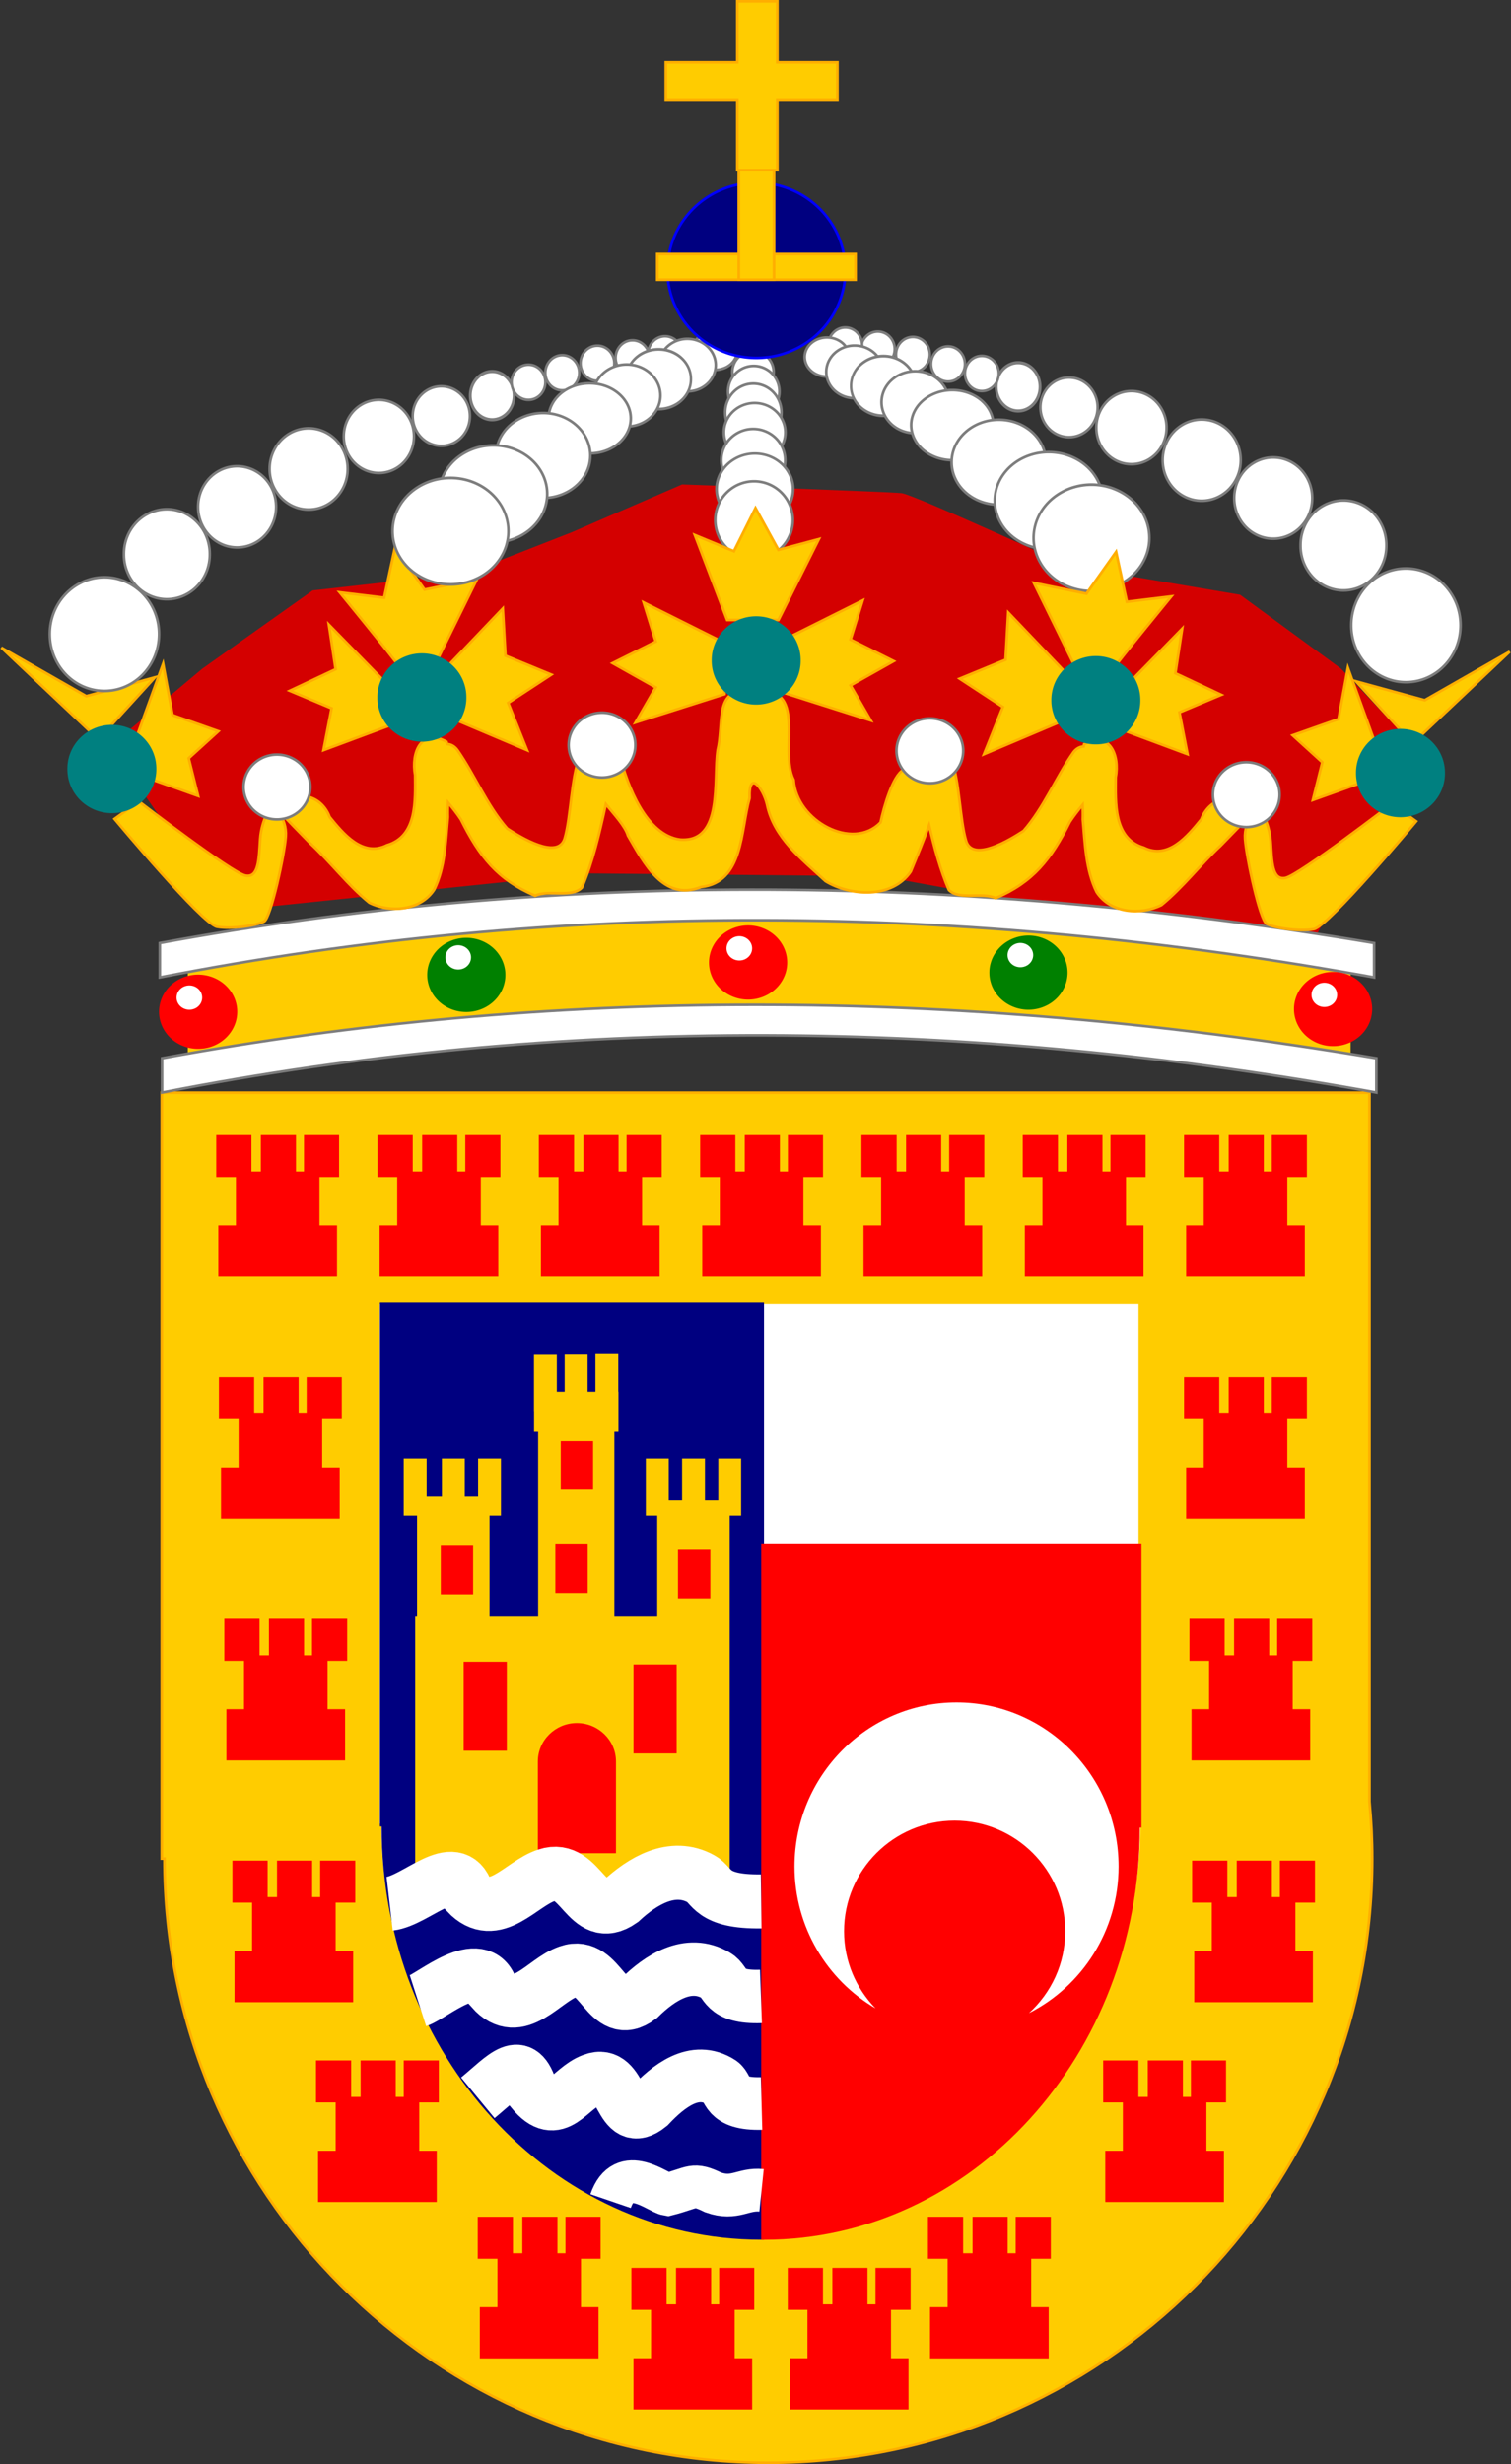 <?xml version="1.0" encoding="UTF-8" standalone="no"?>
<!-- Created with Inkscape (http://www.inkscape.org/) -->
<svg
   xmlns:dc="http://purl.org/dc/elements/1.1/"
   xmlns:cc="http://web.resource.org/cc/"
   xmlns:rdf="http://www.w3.org/1999/02/22-rdf-syntax-ns#"
   xmlns:svg="http://www.w3.org/2000/svg"
   xmlns="http://www.w3.org/2000/svg"
   xmlns:sodipodi="http://sodipodi.sourceforge.net/DTD/sodipodi-0.dtd"
   xmlns:inkscape="http://www.inkscape.org/namespaces/inkscape"
   width="566.18"
   height="922.906"
   id="svg2653"
   sodipodi:version="0.32"
   inkscape:version="0.45"
   version="1.0"
   sodipodi:docbase="C:\Documents and Settings\Pedro\Escritorio"
   sodipodi:docname="maderuelo-escudo.svg"
   inkscape:output_extension="org.inkscape.output.svg.inkscape"
   sodipodi:modified="true">
  <rect width="100%" height="100%" fill="#333333" stroke="none"/>
  <defs
     id="defs2655" />
  <sodipodi:namedview
     id="base"
     pagecolor="#ffffff"
     bordercolor="#666666"
     borderopacity="1.0"
     inkscape:pageopacity="0.0"
     inkscape:pageshadow="2"
     inkscape:zoom="0.35"
     inkscape:cx="350"
     inkscape:cy="520"
     inkscape:document-units="px"
     inkscape:current-layer="layer1"
     inkscape:window-width="809"
     inkscape:window-height="573"
     inkscape:window-x="88"
     inkscape:window-y="150" />
  <g
     inkscape:label="Capa 1"
     inkscape:groupmode="layer"
     id="layer1"
     transform="translate(-66.91,-70.909)">
    <path
       style="opacity:1;color:#000000;fill:#d40000;fill-opacity:1;fill-rule:nonzero;stroke:none;stroke-width:1px;stroke-linecap:butt;stroke-linejoin:miter;marker:none;marker-start:none;marker-mid:none;marker-end:none;stroke-miterlimit:4;stroke-dasharray:none;stroke-dashoffset:0;stroke-opacity:1;visibility:visible;display:inline;overflow:visible;enable-background:accumulate"
       d="M 151.252,412.169 L 108.321,350.204 L 142.666,321.395 L 184.082,292.043 L 242.166,285.52 L 281.057,270.3 L 322.473,252.363 C 322.473,252.363 400.255,255.081 404.801,255.624 C 409.346,256.168 467.43,282.802 467.43,282.802 L 531.575,293.673 L 569.456,321.395 L 597.235,350.747 L 560.364,420.866 L 531.575,423.584 L 397.225,399.124 L 287.118,398.037 L 151.252,412.169 z "
       id="path6608" />
    <path
       sodipodi:type="arc"
       style="opacity:1;color:#000000;fill:#ffffff;fill-opacity:1;fill-rule:nonzero;stroke:#7d7d7d;stroke-width:1px;stroke-linecap:butt;stroke-linejoin:miter;marker:none;marker-start:none;marker-mid:none;marker-end:none;stroke-miterlimit:4;stroke-dasharray:none;stroke-dashoffset:0;stroke-opacity:1;visibility:visible;display:inline;overflow:visible;enable-background:accumulate"
       id="path7774"
       sodipodi:cx="112.12693"
       sodipodi:cy="229.08786"
       sodipodi:rx="16.667517"
       sodipodi:ry="16.667517"
       d="M 128.794 229.088 A 16.668 16.668 0 1 1  95.459,229.088 A 16.668 16.668 0 1 1  128.794 229.088 z"
       transform="matrix(-0.965,0,0,1.004,678.52,45.193)" />
    <path
       sodipodi:type="arc"
       style="opacity:1;color:#000000;fill:#ffffff;fill-opacity:1;fill-rule:nonzero;stroke:#7d7d7d;stroke-width:1px;stroke-linecap:butt;stroke-linejoin:miter;marker:none;marker-start:none;marker-mid:none;marker-end:none;stroke-miterlimit:4;stroke-dasharray:none;stroke-dashoffset:0;stroke-opacity:1;visibility:visible;display:inline;overflow:visible;enable-background:accumulate"
       id="path7776"
       sodipodi:cx="87.88327"
       sodipodi:cy="258.88736"
       sodipodi:rx="21.213203"
       sodipodi:ry="21.213203"
       d="M 109.096 258.887 A 21.213 21.213 0 1 1  66.67,258.887 A 21.213 21.213 0 1 1  109.096 258.887 z"
       transform="matrix(-0.965,0,0,1.004,678.52,45.193)" />
    <path
       sodipodi:type="arc"
       style="opacity:1;color:#000000;fill:#ffffff;fill-opacity:1;fill-rule:nonzero;stroke:#7d7d7d;stroke-width:1px;stroke-linecap:butt;stroke-linejoin:miter;marker:none;marker-start:none;marker-mid:none;marker-end:none;stroke-miterlimit:4;stroke-dasharray:none;stroke-dashoffset:0;stroke-opacity:1;visibility:visible;display:inline;overflow:visible;enable-background:accumulate"
       id="path7778"
       sodipodi:cx="139.40105"
       sodipodi:cy="211.41019"
       sodipodi:rx="15.152288"
       sodipodi:ry="15.152288"
       d="M 154.553 211.41 A 15.152 15.152 0 1 1  124.249,211.41 A 15.152 15.152 0 1 1  154.553 211.41 z"
       transform="matrix(-0.965,0,0,1.004,678.52,45.193)" />
    <path
       sodipodi:type="arc"
       style="opacity:1;color:#000000;fill:#ffffff;fill-opacity:1;fill-rule:nonzero;stroke:#7d7d7d;stroke-width:1px;stroke-linecap:butt;stroke-linejoin:miter;marker:none;marker-start:none;marker-mid:none;marker-end:none;stroke-miterlimit:4;stroke-dasharray:none;stroke-dashoffset:0;stroke-opacity:1;visibility:visible;display:inline;overflow:visible;enable-background:accumulate"
       id="path7780"
       sodipodi:cx="167.18025"
       sodipodi:cy="197.26805"
       sodipodi:rx="15.152288"
       sodipodi:ry="15.152288"
       d="M 182.333 197.268 A 15.152 15.152 0 1 1  152.028,197.268 A 15.152 15.152 0 1 1  182.333 197.268 z"
       transform="matrix(-0.965,0,0,1.004,678.52,45.193)" />
    <path
       sodipodi:type="arc"
       style="opacity:1;color:#000000;fill:#ffffff;fill-opacity:1;fill-rule:nonzero;stroke:#7d7d7d;stroke-width:1px;stroke-linecap:butt;stroke-linejoin:miter;marker:none;marker-start:none;marker-mid:none;marker-end:none;stroke-miterlimit:4;stroke-dasharray:none;stroke-dashoffset:0;stroke-opacity:1;visibility:visible;display:inline;overflow:visible;enable-background:accumulate"
       id="path7782"
       sodipodi:cx="194.45436"
       sodipodi:cy="185.14622"
       sodipodi:rx="13.637059"
       sodipodi:ry="13.637059"
       d="M 208.091 185.146 A 13.637 13.637 0 1 1  180.817,185.146 A 13.637 13.637 0 1 1  208.091 185.146 z"
       transform="matrix(-0.965,0,0,1.004,678.52,45.193)" />
    <path
       sodipodi:type="arc"
       style="opacity:1;color:#000000;fill:#ffffff;fill-opacity:1;fill-rule:nonzero;stroke:#7d7d7d;stroke-width:1px;stroke-linecap:butt;stroke-linejoin:miter;marker:none;marker-start:none;marker-mid:none;marker-end:none;stroke-miterlimit:4;stroke-dasharray:none;stroke-dashoffset:0;stroke-opacity:1;visibility:visible;display:inline;overflow:visible;enable-background:accumulate"
       id="path7784"
       sodipodi:cx="218.69803"
       sodipodi:cy="177.57008"
       sodipodi:rx="11.111678"
       sodipodi:ry="11.111678"
       d="M 229.81 177.57 A 11.112 11.112 0 1 1  207.586,177.57 A 11.112 11.112 0 1 1  229.81 177.57 z"
       transform="matrix(-0.965,0,0,1.004,678.52,45.193)" />
    <path
       sodipodi:type="arc"
       style="opacity:1;color:#000000;fill:#ffffff;fill-opacity:1;fill-rule:nonzero;stroke:#7d7d7d;stroke-width:1px;stroke-linecap:butt;stroke-linejoin:miter;marker:none;marker-start:none;marker-mid:none;marker-end:none;stroke-miterlimit:4;stroke-dasharray:none;stroke-dashoffset:0;stroke-opacity:1;visibility:visible;display:inline;overflow:visible;enable-background:accumulate"
       id="path7786"
       sodipodi:cx="237.38585"
       sodipodi:cy="171.50916"
       sodipodi:rx="7.5761442"
       sodipodi:ry="7.5761442"
       d="M 244.962 171.509 A 7.576 7.576 0 1 1  229.81,171.509 A 7.576 7.576 0 1 1  244.962 171.509 z"
       transform="matrix(-1.084,0,0,1.194,705.736,11.012)" />
    <path
       sodipodi:type="arc"
       style="opacity:1;color:#000000;fill:#ffffff;fill-opacity:1;fill-rule:nonzero;stroke:#7d7d7d;stroke-width:1px;stroke-linecap:butt;stroke-linejoin:miter;marker:none;marker-start:none;marker-mid:none;marker-end:none;stroke-miterlimit:4;stroke-dasharray:none;stroke-dashoffset:0;stroke-opacity:1;visibility:visible;display:inline;overflow:visible;enable-background:accumulate"
       id="path7788"
       sodipodi:cx="252.03307"
       sodipodi:cy="164.94318"
       sodipodi:rx="6.5659914"
       sodipodi:ry="6.5659914"
       d="M 258.599 164.943 A 6.566 6.566 0 1 1  245.467,164.943 A 6.566 6.566 0 1 1  258.599 164.943 z"
       transform="matrix(-0.965,0,0,1.004,678.032,45.193)" />
    <path
       sodipodi:type="arc"
       style="opacity:1;color:#000000;fill:#ffffff;fill-opacity:1;fill-rule:nonzero;stroke:#7d7d7d;stroke-width:1px;stroke-linecap:butt;stroke-linejoin:miter;marker:none;marker-start:none;marker-mid:none;marker-end:none;stroke-miterlimit:4;stroke-dasharray:none;stroke-dashoffset:0;stroke-opacity:1;visibility:visible;display:inline;overflow:visible;enable-background:accumulate"
       id="path7790"
       sodipodi:cx="252.03307"
       sodipodi:cy="164.94318"
       sodipodi:rx="6.5659914"
       sodipodi:ry="6.5659914"
       d="M 258.599 164.943 A 6.566 6.566 0 1 1  245.467,164.943 A 6.566 6.566 0 1 1  258.599 164.943 z"
       transform="matrix(-0.965,0,0,1.004,665.358,41.644)" />
    <path
       sodipodi:type="arc"
       style="opacity:1;color:#000000;fill:#ffffff;fill-opacity:1;fill-rule:nonzero;stroke:#7d7d7d;stroke-width:1px;stroke-linecap:butt;stroke-linejoin:miter;marker:none;marker-start:none;marker-mid:none;marker-end:none;stroke-miterlimit:4;stroke-dasharray:none;stroke-dashoffset:0;stroke-opacity:1;visibility:visible;display:inline;overflow:visible;enable-background:accumulate"
       id="path7792"
       sodipodi:cx="252.03307"
       sodipodi:cy="164.94318"
       sodipodi:rx="6.5659914"
       sodipodi:ry="6.5659914"
       d="M 258.599 164.943 A 6.566 6.566 0 1 1  245.467,164.943 A 6.566 6.566 0 1 1  258.599 164.943 z"
       transform="matrix(-0.965,0,0,1.004,652.196,38.095)" />
    <path
       sodipodi:type="arc"
       style="opacity:1;color:#000000;fill:#ffffff;fill-opacity:1;fill-rule:nonzero;stroke:#7d7d7d;stroke-width:1px;stroke-linecap:butt;stroke-linejoin:miter;marker:none;marker-start:none;marker-mid:none;marker-end:none;stroke-miterlimit:4;stroke-dasharray:none;stroke-dashoffset:0;stroke-opacity:1;visibility:visible;display:inline;overflow:visible;enable-background:accumulate"
       id="path7794"
       sodipodi:cx="252.03307"
       sodipodi:cy="164.94318"
       sodipodi:rx="6.5659914"
       sodipodi:ry="6.5659914"
       d="M 258.599 164.943 A 6.566 6.566 0 1 1  245.467,164.943 A 6.566 6.566 0 1 1  258.599 164.943 z"
       transform="matrix(-0.965,0,0,1.004,639.034,36.067)" />
    <path
       sodipodi:type="arc"
       style="opacity:1;color:#000000;fill:#ffffff;fill-opacity:1;fill-rule:nonzero;stroke:#7d7d7d;stroke-width:1px;stroke-linecap:butt;stroke-linejoin:miter;marker:none;marker-start:none;marker-mid:none;marker-end:none;stroke-miterlimit:4;stroke-dasharray:none;stroke-dashoffset:0;stroke-opacity:1;visibility:visible;display:inline;overflow:visible;enable-background:accumulate"
       id="path7796"
       sodipodi:cx="252.03307"
       sodipodi:cy="164.94318"
       sodipodi:rx="6.5659914"
       sodipodi:ry="6.5659914"
       d="M 258.599 164.943 A 6.566 6.566 0 1 1  245.467,164.943 A 6.566 6.566 0 1 1  258.599 164.943 z"
       transform="matrix(-0.965,0,0,1.004,626.847,34.546)" />
    <path
       sodipodi:type="arc"
       style="opacity:1;color:#000000;fill:#ffffff;fill-opacity:1;fill-rule:nonzero;stroke:#7d7d7d;stroke-width:1px;stroke-linecap:butt;stroke-linejoin:miter;marker:none;marker-start:none;marker-mid:none;marker-end:none;stroke-miterlimit:4;stroke-dasharray:none;stroke-dashoffset:0;stroke-opacity:1;visibility:visible;display:inline;overflow:visible;enable-background:accumulate"
       id="path7633"
       sodipodi:cx="252.03307"
       sodipodi:cy="164.94318"
       sodipodi:rx="6.5659914"
       sodipodi:ry="6.5659914"
       d="M 258.599 164.943 A 6.566 6.566 0 1 1  245.467,164.943 A 6.566 6.566 0 1 1  258.599 164.943 z"
       transform="translate(96.725,37.922)" />
    <path
       style="opacity:1;color:#000000;fill:#ffcc00;fill-opacity:1;fill-rule:nonzero;stroke:#ffae00;stroke-width:1px;stroke-linecap:butt;stroke-linejoin:miter;marker:none;marker-start:none;marker-mid:none;marker-end:none;stroke-miterlimit:4;stroke-dasharray:none;stroke-dashoffset:0;stroke-opacity:1;visibility:visible;display:inline;overflow:visible;enable-background:accumulate"
       d="M 127.524,480.159 L 127.524,767.034 L 128.524,767.034 C 128.524,891.937 229.902,993.315 354.805,993.315 C 479.708,993.315 581.086,891.937 581.086,767.034 C 581.086,759.836 580.713,752.718 580.055,745.69 L 580.055,480.159 L 127.524,480.159 z "
       id="path2222" />
    <path
       style="opacity:1;color:#000000;fill:#ffffff;fill-opacity:1;fill-rule:nonzero;stroke:none;stroke-width:1px;stroke-linecap:butt;stroke-linejoin:miter;marker:none;marker-start:none;marker-mid:none;marker-end:none;stroke-miterlimit:4;stroke-dasharray:none;stroke-dashoffset:0;stroke-opacity:1;visibility:visible;display:inline;overflow:visible;enable-background:accumulate"
       d="M 209.175,559.257 L 209.175,753.928 L 209.804,753.928 C 209.804,838.687 273.503,907.481 351.985,907.481 C 430.467,907.481 494.166,838.687 494.166,753.928 C 494.166,749.043 493.932,744.213 493.518,739.445 L 493.518,559.257 L 209.175,559.257 z "
       id="path2233" />
    <path
       style="opacity:1;color:#000000;fill:#000080;fill-opacity:1;fill-rule:nonzero;stroke:none;stroke-width:1px;stroke-linecap:butt;stroke-linejoin:miter;marker:none;marker-start:none;marker-mid:none;marker-end:none;stroke-miterlimit:4;stroke-dasharray:none;stroke-dashoffset:0;stroke-opacity:1;visibility:visible;display:inline;overflow:visible;enable-background:accumulate"
       d="M 347.546,904.289 C 350.69,904.494 353.852,904.601 357.046,904.601 C 360.235,904.601 363.407,904.494 366.546,904.289 L 347.546,904.289 z "
       id="path2235" />
    <path
       style="opacity:1;color:#000000;fill:#000080;fill-opacity:1;fill-rule:nonzero;stroke:none;stroke-width:1px;stroke-linecap:butt;stroke-linejoin:miter;marker:none;marker-start:none;marker-mid:none;marker-end:none;stroke-miterlimit:4;stroke-dashoffset:0;stroke-opacity:1;visibility:visible;display:inline;overflow:visible;enable-background:accumulate"
       d="M 209.269,558.699 L 209.269,754.988 L 209.9,754.988 C 209.9,840.441 273.617,909.788 352.128,909.788 C 352.48,909.788 352.829,909.791 353.18,909.788 L 353.18,558.699 L 209.269,558.699 z "
       id="path2250" />
    <path
       style="opacity:1;color:#000000;fill:#ff0000;fill-opacity:1;fill-rule:nonzero;stroke:none;stroke-width:1px;stroke-linecap:butt;stroke-linejoin:miter;marker:none;marker-start:none;marker-mid:none;marker-end:none;stroke-miterlimit:4;stroke-dasharray:none;stroke-dashoffset:0;stroke-opacity:1;visibility:visible;display:inline;overflow:visible;enable-background:accumulate"
       d="M 352.135,649.285 L 352.135,909.802 C 352.483,909.805 352.828,909.802 353.177,909.802 C 430.909,909.802 493.993,840.642 493.993,755.418 L 494.617,755.418 L 494.617,649.285 L 352.135,649.285 z "
       id="path2255" />
    <path
       style="opacity:1;color:#000000;fill:#ffffff;fill-opacity:1;fill-rule:nonzero;stroke:none;stroke-width:1px;stroke-linecap:butt;stroke-linejoin:miter;marker:none;marker-start:none;marker-mid:none;marker-end:none;stroke-miterlimit:4;stroke-dasharray:none;stroke-dashoffset:0;stroke-opacity:1;visibility:visible;display:inline;overflow:visible;enable-background:accumulate"
       d="M 425.336,708.534 C 391.822,708.534 364.617,736.063 364.617,769.972 C 364.617,792.68 376.836,812.497 394.961,823.128 C 387.691,815.662 383.18,805.489 383.18,794.253 C 383.18,771.384 401.749,752.815 424.617,752.815 C 447.486,752.815 466.055,771.384 466.055,794.253 C 466.055,806.402 460.801,817.329 452.461,824.909 C 472.364,814.822 486.055,794.013 486.055,769.972 C 486.055,736.063 458.851,708.534 425.336,708.534 z "
       id="path2300" />
    <path
       style="opacity:1;color:#000000;fill:#ffcc00;fill-opacity:1;fill-rule:nonzero;stroke:none;stroke-width:1px;stroke-linecap:butt;stroke-linejoin:miter;marker:none;marker-start:none;marker-mid:none;marker-end:none;stroke-miterlimit:4;stroke-dasharray:none;stroke-dashoffset:0;stroke-opacity:1;visibility:visible;display:inline;overflow:visible;enable-background:accumulate"
       d="M 290.024,578.003 L 290.024,592.097 L 287.086,592.097 L 287.086,578.222 L 278.492,578.222 L 278.492,592.097 L 275.555,592.097 L 275.555,578.284 L 266.992,578.284 L 266.992,599.722 L 267.024,599.722 L 267.024,607.097 L 268.555,607.097 L 268.555,676.409 L 250.336,676.409 L 250.336,638.534 L 254.617,638.534 L 254.617,617.097 L 246.055,617.097 L 246.055,631.409 L 241.055,631.409 L 241.055,617.097 L 232.492,617.097 L 232.492,631.409 L 226.774,631.409 L 226.774,617.097 L 218.18,617.097 L 218.18,638.534 L 223.18,638.534 L 223.18,676.409 L 222.492,676.409 L 222.492,778.159 L 340.336,778.159 L 340.336,678.534 L 340.336,676.409 L 340.336,638.534 L 344.617,638.534 L 344.617,617.097 L 336.055,617.097 L 336.055,632.815 L 331.055,632.815 L 331.055,617.097 L 322.492,617.097 L 322.492,632.815 L 317.492,632.815 L 317.492,617.097 L 308.899,617.097 L 308.899,638.534 L 313.18,638.534 L 313.18,676.409 L 297.117,676.409 L 297.117,607.097 L 298.649,607.097 L 298.649,592.097 L 298.586,592.097 L 298.586,578.003 L 290.024,578.003 z "
       id="rect2296" />
    <rect
       style="opacity:1;color:#000000;fill:#ff0000;fill-opacity:1;fill-rule:nonzero;stroke:none;stroke-width:1px;stroke-linecap:butt;stroke-linejoin:miter;marker:none;marker-start:none;marker-mid:none;marker-end:none;stroke-miterlimit:4;stroke-dasharray:none;stroke-dashoffset:0;stroke-opacity:1;visibility:visible;display:inline;overflow:visible;enable-background:accumulate"
       id="rect3348"
       width="16.162"
       height="33.335"
       x="240.651"
       y="693.295" />
    <rect
       style="opacity:1;color:#000000;fill:#ff0000;fill-opacity:1;fill-rule:nonzero;stroke:none;stroke-width:1px;stroke-linecap:butt;stroke-linejoin:miter;marker:none;marker-start:none;marker-mid:none;marker-end:none;stroke-miterlimit:4;stroke-dasharray:none;stroke-dashoffset:0;stroke-opacity:1;visibility:visible;display:inline;overflow:visible;enable-background:accumulate"
       id="rect3350"
       width="16.162"
       height="33.335"
       x="304.291"
       y="694.305" />
    <rect
       style="opacity:1;color:#000000;fill:#ff0000;fill-opacity:1;fill-rule:nonzero;stroke:none;stroke-width:1px;stroke-linecap:butt;stroke-linejoin:miter;marker:none;marker-start:none;marker-mid:none;marker-end:none;stroke-miterlimit:4;stroke-dasharray:none;stroke-dashoffset:0;stroke-opacity:1;visibility:visible;display:inline;overflow:visible;enable-background:accumulate"
       id="rect3352"
       width="12.122"
       height="18.183"
       x="274.996"
       y="649.353" />
    <rect
       style="opacity:1;color:#000000;fill:#ff0000;fill-opacity:1;fill-rule:nonzero;stroke:none;stroke-width:1px;stroke-linecap:butt;stroke-linejoin:miter;marker:none;marker-start:none;marker-mid:none;marker-end:none;stroke-miterlimit:4;stroke-dasharray:none;stroke-dashoffset:0;stroke-opacity:1;visibility:visible;display:inline;overflow:visible;enable-background:accumulate"
       id="rect3354"
       width="12.122"
       height="18.183"
       x="277.022"
       y="610.611" />
    <rect
       style="opacity:1;color:#000000;fill:#ff0000;fill-opacity:1;fill-rule:nonzero;stroke:none;stroke-width:1px;stroke-linecap:butt;stroke-linejoin:miter;marker:none;marker-start:none;marker-mid:none;marker-end:none;stroke-miterlimit:4;stroke-dasharray:none;stroke-dashoffset:0;stroke-opacity:1;visibility:visible;display:inline;overflow:visible;enable-background:accumulate"
       id="rect3356"
       width="12.122"
       height="18.183"
       x="320.958"
       y="651.373" />
    <rect
       style="opacity:1;color:#000000;fill:#ff0000;fill-opacity:1;fill-rule:nonzero;stroke:none;stroke-width:1px;stroke-linecap:butt;stroke-linejoin:miter;marker:none;marker-start:none;marker-mid:none;marker-end:none;stroke-miterlimit:4;stroke-dasharray:none;stroke-dashoffset:0;stroke-opacity:1;visibility:visible;display:inline;overflow:visible;enable-background:accumulate"
       id="rect3358"
       width="12.122"
       height="18.183"
       x="232.065"
       y="649.858" />
    <path
       style="opacity:1;color:#000000;fill:#ff0000;fill-opacity:1;fill-rule:nonzero;stroke:none;stroke-width:1px;stroke-linecap:butt;stroke-linejoin:miter;marker:none;marker-start:none;marker-mid:none;marker-end:none;stroke-miterlimit:4;stroke-dasharray:none;stroke-dashoffset:0;stroke-opacity:1;visibility:visible;display:inline;overflow:visible;enable-background:accumulate"
       d="M 283.068,716.267 C 274.983,716.267 268.443,722.728 268.443,730.673 L 268.443,765.017 L 297.725,765.017 L 297.725,730.673 C 297.725,722.728 291.154,716.267 283.068,716.267 z "
       id="rect3360" />
    <path
       style="opacity:1;fill:none;fill-rule:evenodd;stroke:#ffffff;stroke-width:20;stroke-linecap:butt;stroke-linejoin:miter;stroke-miterlimit:4;stroke-dasharray:none;stroke-opacity:1"
       d="M 223.529,820.275 C 228.789,818.584 246.972,802.406 251.212,816.174 C 261.227,827.525 270.577,812.507 279.833,809.393 C 292.312,804.988 294.107,828.462 306.579,819.124 C 313.98,811.812 324.796,804.56 335.277,810.831 C 339.306,813.139 337.566,819.172 352.039,818.653"
       id="path3372"
       sodipodi:nodetypes="cccccc" />
    <path
       style="opacity:1;fill:none;fill-rule:evenodd;stroke:#ffffff;stroke-width:20.249;stroke-linecap:butt;stroke-linejoin:miter;stroke-miterlimit:4;stroke-dasharray:none;stroke-opacity:1;display:inline"
       d="M 212.906,783.931 C 222.95,782.779 237.409,766.408 241.842,779.909 C 252.309,791.042 262.083,776.313 271.757,773.26 C 284.8,768.94 286.677,791.961 299.712,782.803 C 307.448,775.632 318.753,768.52 329.708,774.67 C 333.919,776.933 333.169,783.304 352.122,783.062"
       id="path4350"
       sodipodi:nodetypes="cccccc"
       inkscape:transform-center-y="31.700892"
       inkscape:transform-center-x="-15.309641" />
    <path
       style="opacity:1;fill:none;fill-rule:evenodd;stroke:#ffffff;stroke-width:19.717;stroke-linecap:butt;stroke-linejoin:miter;stroke-miterlimit:4;stroke-dasharray:none;stroke-opacity:1;display:inline"
       d="M 245.955,856.631 C 256.009,848.338 262.191,840.139 266.224,854.208 C 275.749,865.809 280.097,852.987 288.9,849.805 C 300.769,845.304 298.436,869.292 310.297,859.749 C 317.337,852.276 327.119,844.361 337.087,850.769 C 340.164,852.912 338.2,859.15 352.272,858.763"
       id="path4386"
       sodipodi:nodetypes="cccccc" />
    <path
       style="opacity:1;color:#000000;fill:none;fill-opacity:1;fill-rule:evenodd;stroke:#ffffff;stroke-width:16;stroke-linecap:butt;stroke-linejoin:miter;marker:none;marker-start:none;marker-mid:none;marker-end:none;stroke-miterlimit:4;stroke-dasharray:none;stroke-dashoffset:0;stroke-opacity:1;visibility:visible;display:inline;overflow:visible;enable-background:accumulate"
       d="M 352.273,891.285 C 345.361,890.574 342.315,894.954 334.121,892.06 C 326.443,888.319 326.73,890.345 317.044,892.82 C 313.348,892.198 300.606,880.951 295.704,895.325"
       id="path4407"
       sodipodi:nodetypes="cccc" />
    <path
       style="opacity:1;color:#000000;fill:#ff0000;fill-opacity:1;fill-rule:nonzero;stroke:none;stroke-width:16;stroke-linecap:butt;stroke-linejoin:miter;marker:none;marker-start:none;marker-mid:none;marker-end:none;stroke-miterlimit:4;stroke-dasharray:none;stroke-dashoffset:0;stroke-opacity:1;visibility:visible;display:inline;overflow:visible;enable-background:accumulate"
       d="M 147.935,496.063 L 147.935,511.782 L 155.31,511.782 L 155.31,529.907 L 148.716,529.907 L 148.716,549.094 L 193.185,549.094 L 193.185,529.907 L 186.622,529.907 L 186.622,511.782 L 193.966,511.782 L 193.966,496.063 L 180.81,496.063 L 180.81,509.719 L 177.81,509.719 L 177.81,496.063 L 164.654,496.063 L 164.654,509.719 L 161.122,509.719 L 161.122,496.063 L 147.935,496.063 z "
       id="path5419" />
    <path
       style="opacity:1;color:#000000;fill:#ff0000;fill-opacity:1;fill-rule:nonzero;stroke:none;stroke-width:16;stroke-linecap:butt;stroke-linejoin:miter;marker:none;marker-start:none;marker-mid:none;marker-end:none;stroke-miterlimit:4;stroke-dasharray:none;stroke-dashoffset:0;stroke-opacity:1;visibility:visible;display:inline;overflow:visible;enable-background:accumulate"
       d="M 208.376,496.063 L 208.376,511.782 L 215.751,511.782 L 215.751,529.907 L 209.157,529.907 L 209.157,549.094 L 253.626,549.094 L 253.626,529.907 L 247.063,529.907 L 247.063,511.782 L 254.407,511.782 L 254.407,496.063 L 241.251,496.063 L 241.251,509.719 L 238.251,509.719 L 238.251,496.063 L 225.094,496.063 L 225.094,509.719 L 221.563,509.719 L 221.563,496.063 L 208.376,496.063 z "
       id="path5421" />
    <path
       style="opacity:1;color:#000000;fill:#ff0000;fill-opacity:1;fill-rule:nonzero;stroke:none;stroke-width:16;stroke-linecap:butt;stroke-linejoin:miter;marker:none;marker-start:none;marker-mid:none;marker-end:none;stroke-miterlimit:4;stroke-dasharray:none;stroke-dashoffset:0;stroke-opacity:1;visibility:visible;display:inline;overflow:visible;enable-background:accumulate"
       d="M 268.816,496.063 L 268.816,511.782 L 276.191,511.782 L 276.191,529.907 L 269.598,529.907 L 269.598,549.094 L 314.066,549.094 L 314.066,529.907 L 307.504,529.907 L 307.504,511.782 L 314.848,511.782 L 314.848,496.063 L 301.691,496.063 L 301.691,509.719 L 298.691,509.719 L 298.691,496.063 L 285.535,496.063 L 285.535,509.719 L 282.004,509.719 L 282.004,496.063 L 268.816,496.063 z "
       id="path5423" />
    <path
       style="opacity:1;color:#000000;fill:#ff0000;fill-opacity:1;fill-rule:nonzero;stroke:none;stroke-width:16;stroke-linecap:butt;stroke-linejoin:miter;marker:none;marker-start:none;marker-mid:none;marker-end:none;stroke-miterlimit:4;stroke-dasharray:none;stroke-dashoffset:0;stroke-opacity:1;visibility:visible;display:inline;overflow:visible;enable-background:accumulate"
       d="M 329.257,496.063 L 329.257,511.782 L 336.632,511.782 L 336.632,529.907 L 330.038,529.907 L 330.038,549.094 L 374.507,549.094 L 374.507,529.907 L 367.945,529.907 L 367.945,511.782 L 375.288,511.782 L 375.288,496.063 L 362.132,496.063 L 362.132,509.719 L 359.132,509.719 L 359.132,496.063 L 345.976,496.063 L 345.976,509.719 L 342.445,509.719 L 342.445,496.063 L 329.257,496.063 z "
       id="path5425" />
    <path
       style="opacity:1;color:#000000;fill:#ff0000;fill-opacity:1;fill-rule:nonzero;stroke:none;stroke-width:16;stroke-linecap:butt;stroke-linejoin:miter;marker:none;marker-start:none;marker-mid:none;marker-end:none;stroke-miterlimit:4;stroke-dasharray:none;stroke-dashoffset:0;stroke-opacity:1;visibility:visible;display:inline;overflow:visible;enable-background:accumulate"
       d="M 389.698,496.063 L 389.698,511.782 L 397.073,511.782 L 397.073,529.907 L 390.479,529.907 L 390.479,549.094 L 434.948,549.094 L 434.948,529.907 L 428.386,529.907 L 428.386,511.782 L 435.729,511.782 L 435.729,496.063 L 422.573,496.063 L 422.573,509.719 L 419.573,509.719 L 419.573,496.063 L 406.417,496.063 L 406.417,509.719 L 402.886,509.719 L 402.886,496.063 L 389.698,496.063 z "
       id="path5427" />
    <path
       style="opacity:1;color:#000000;fill:#ff0000;fill-opacity:1;fill-rule:nonzero;stroke:none;stroke-width:16;stroke-linecap:butt;stroke-linejoin:miter;marker:none;marker-start:none;marker-mid:none;marker-end:none;stroke-miterlimit:4;stroke-dasharray:none;stroke-dashoffset:0;stroke-opacity:1;visibility:visible;display:inline;overflow:visible;enable-background:accumulate"
       d="M 450.139,496.063 L 450.139,511.782 L 457.514,511.782 L 457.514,529.907 L 450.92,529.907 L 450.92,549.094 L 495.389,549.094 L 495.389,529.907 L 488.826,529.907 L 488.826,511.782 L 496.17,511.782 L 496.17,496.063 L 483.014,496.063 L 483.014,509.719 L 480.014,509.719 L 480.014,496.063 L 466.858,496.063 L 466.858,509.719 L 463.326,509.719 L 463.326,496.063 L 450.139,496.063 z "
       id="path5429" />
    <path
       style="opacity:1;color:#000000;fill:#ff0000;fill-opacity:1;fill-rule:nonzero;stroke:none;stroke-width:16;stroke-linecap:butt;stroke-linejoin:miter;marker:none;marker-start:none;marker-mid:none;marker-end:none;stroke-miterlimit:4;stroke-dasharray:none;stroke-dashoffset:0;stroke-opacity:1;visibility:visible;display:inline;overflow:visible;enable-background:accumulate"
       d="M 510.58,496.063 L 510.58,511.782 L 517.955,511.782 L 517.955,529.907 L 511.361,529.907 L 511.361,549.094 L 555.83,549.094 L 555.83,529.907 L 549.267,529.907 L 549.267,511.782 L 556.611,511.782 L 556.611,496.063 L 543.455,496.063 L 543.455,509.719 L 540.455,509.719 L 540.455,496.063 L 527.298,496.063 L 527.298,509.719 L 523.767,509.719 L 523.767,496.063 L 510.58,496.063 z "
       id="path5431" />
    <path
       style="opacity:1;color:#000000;fill:#ff0000;fill-opacity:1;fill-rule:nonzero;stroke:none;stroke-width:16;stroke-linecap:butt;stroke-linejoin:miter;marker:none;marker-start:none;marker-mid:none;marker-end:none;stroke-miterlimit:4;stroke-dasharray:none;stroke-dashoffset:0;stroke-opacity:1;visibility:visible;display:inline;overflow:visible;enable-background:accumulate"
       d="M 148.945,586.64 L 148.945,602.359 L 156.32,602.359 L 156.32,620.484 L 149.726,620.484 L 149.726,639.672 L 194.195,639.672 L 194.195,620.484 L 187.632,620.484 L 187.632,602.359 L 194.976,602.359 L 194.976,586.64 L 181.82,586.64 L 181.82,600.297 L 178.82,600.297 L 178.82,586.64 L 165.664,586.64 L 165.664,600.297 L 162.132,600.297 L 162.132,586.64 L 148.945,586.64 z "
       id="path5417" />
    <path
       style="opacity:1;color:#000000;fill:#ff0000;fill-opacity:1;fill-rule:nonzero;stroke:none;stroke-width:16;stroke-linecap:butt;stroke-linejoin:miter;marker:none;marker-start:none;marker-mid:none;marker-end:none;stroke-miterlimit:4;stroke-dasharray:none;stroke-dashoffset:0;stroke-opacity:1;visibility:visible;display:inline;overflow:visible;enable-background:accumulate"
       d="M 510.58,586.64 L 510.58,602.359 L 517.955,602.359 L 517.955,620.484 L 511.361,620.484 L 511.361,639.672 L 555.83,639.672 L 555.83,620.484 L 549.267,620.484 L 549.267,602.359 L 556.611,602.359 L 556.611,586.64 L 543.455,586.64 L 543.455,600.297 L 540.455,600.297 L 540.455,586.64 L 527.298,586.64 L 527.298,600.297 L 523.767,600.297 L 523.767,586.64 L 510.58,586.64 z "
       id="path5433" />
    <path
       style="opacity:1;color:#000000;fill:#ff0000;fill-opacity:1;fill-rule:nonzero;stroke:none;stroke-width:16;stroke-linecap:butt;stroke-linejoin:miter;marker:none;marker-start:none;marker-mid:none;marker-end:none;stroke-miterlimit:4;stroke-dasharray:none;stroke-dashoffset:0;stroke-opacity:1;visibility:visible;display:inline;overflow:visible;enable-background:accumulate"
       d="M 150.965,677.217 L 150.965,692.936 L 158.34,692.936 L 158.34,711.061 L 151.747,711.061 L 151.747,730.249 L 196.215,730.249 L 196.215,711.061 L 189.653,711.061 L 189.653,692.936 L 196.997,692.936 L 196.997,677.217 L 183.84,677.217 L 183.84,690.874 L 180.84,690.874 L 180.84,677.217 L 167.684,677.217 L 167.684,690.874 L 164.153,690.874 L 164.153,677.217 L 150.965,677.217 z "
       id="path5444" />
    <path
       style="opacity:1;color:#000000;fill:#ff0000;fill-opacity:1;fill-rule:nonzero;stroke:none;stroke-width:16;stroke-linecap:butt;stroke-linejoin:miter;marker:none;marker-start:none;marker-mid:none;marker-end:none;stroke-miterlimit:4;stroke-dasharray:none;stroke-dashoffset:0;stroke-opacity:1;visibility:visible;display:inline;overflow:visible;enable-background:accumulate"
       d="M 512.6,677.217 L 512.6,692.936 L 519.975,692.936 L 519.975,711.061 L 513.381,711.061 L 513.381,730.249 L 557.85,730.249 L 557.85,711.061 L 551.287,711.061 L 551.287,692.936 L 558.631,692.936 L 558.631,677.217 L 545.475,677.217 L 545.475,690.874 L 542.475,690.874 L 542.475,677.217 L 529.319,677.217 L 529.319,690.874 L 525.787,690.874 L 525.787,677.217 L 512.6,677.217 z "
       id="path5446" />
    <path
       style="opacity:1;color:#000000;fill:#ff0000;fill-opacity:1;fill-rule:nonzero;stroke:none;stroke-width:16;stroke-linecap:butt;stroke-linejoin:miter;marker:none;marker-start:none;marker-mid:none;marker-end:none;stroke-miterlimit:4;stroke-dasharray:none;stroke-dashoffset:0;stroke-opacity:1;visibility:visible;display:inline;overflow:visible;enable-background:accumulate"
       d="M 153.996,767.794 L 153.996,783.513 L 161.371,783.513 L 161.371,801.638 L 154.777,801.638 L 154.777,820.825 L 199.246,820.825 L 199.246,801.638 L 192.683,801.638 L 192.683,783.513 L 200.027,783.513 L 200.027,767.794 L 186.871,767.794 L 186.871,781.45 L 183.871,781.45 L 183.871,767.794 L 170.714,767.794 L 170.714,781.45 L 167.183,781.45 L 167.183,767.794 L 153.996,767.794 z "
       id="path5448" />
    <path
       style="opacity:1;color:#000000;fill:#ff0000;fill-opacity:1;fill-rule:nonzero;stroke:none;stroke-width:16;stroke-linecap:butt;stroke-linejoin:miter;marker:none;marker-start:none;marker-mid:none;marker-end:none;stroke-miterlimit:4;stroke-dasharray:none;stroke-dashoffset:0;stroke-opacity:1;visibility:visible;display:inline;overflow:visible;enable-background:accumulate"
       d="M 513.61,767.794 L 513.61,783.513 L 520.985,783.513 L 520.985,801.638 L 514.391,801.638 L 514.391,820.825 L 558.86,820.825 L 558.86,801.638 L 552.298,801.638 L 552.298,783.513 L 559.641,783.513 L 559.641,767.794 L 546.485,767.794 L 546.485,781.45 L 543.485,781.45 L 543.485,767.794 L 530.329,767.794 L 530.329,781.45 L 526.798,781.45 L 526.798,767.794 L 513.61,767.794 z "
       id="path5450" />
    <path
       style="opacity:1;color:#000000;fill:#ff0000;fill-opacity:1;fill-rule:nonzero;stroke:none;stroke-width:16;stroke-linecap:butt;stroke-linejoin:miter;marker:none;marker-start:none;marker-mid:none;marker-end:none;stroke-miterlimit:4;stroke-dasharray:none;stroke-dashoffset:0;stroke-opacity:1;visibility:visible;display:inline;overflow:visible;enable-background:accumulate"
       d="M 185.31,842.627 L 185.31,858.346 L 192.685,858.346 L 192.685,876.471 L 186.092,876.471 L 186.092,895.658 L 230.56,895.658 L 230.56,876.471 L 223.998,876.471 L 223.998,858.346 L 231.342,858.346 L 231.342,842.627 L 218.185,842.627 L 218.185,856.283 L 215.185,856.283 L 215.185,842.627 L 202.029,842.627 L 202.029,856.283 L 198.498,856.283 L 198.498,842.627 L 185.31,842.627 z "
       id="path5452" />
    <path
       style="opacity:1;color:#000000;fill:#ff0000;fill-opacity:1;fill-rule:nonzero;stroke:none;stroke-width:16;stroke-linecap:butt;stroke-linejoin:miter;marker:none;marker-start:none;marker-mid:none;marker-end:none;stroke-miterlimit:4;stroke-dasharray:none;stroke-dashoffset:0;stroke-opacity:1;visibility:visible;display:inline;overflow:visible;enable-background:accumulate"
       d="M 480.275,842.627 L 480.275,858.346 L 487.65,858.346 L 487.65,876.471 L 481.056,876.471 L 481.056,895.658 L 525.525,895.658 L 525.525,876.471 L 518.963,876.471 L 518.963,858.346 L 526.306,858.346 L 526.306,842.627 L 513.15,842.627 L 513.15,856.283 L 510.15,856.283 L 510.15,842.627 L 496.994,842.627 L 496.994,856.283 L 493.463,856.283 L 493.463,842.627 L 480.275,842.627 z "
       id="path5454" />
    <path
       style="opacity:1;color:#000000;fill:#ff0000;fill-opacity:1;fill-rule:nonzero;stroke:none;stroke-width:16;stroke-linecap:butt;stroke-linejoin:miter;marker:none;marker-start:none;marker-mid:none;marker-end:none;stroke-miterlimit:4;stroke-dasharray:none;stroke-dashoffset:0;stroke-opacity:1;visibility:visible;display:inline;overflow:visible;enable-background:accumulate"
       d="M 245.92,901.195 L 245.92,916.914 L 253.295,916.914 L 253.295,935.039 L 246.701,935.039 L 246.701,954.227 L 291.17,954.227 L 291.17,935.039 L 284.607,935.039 L 284.607,916.914 L 291.951,916.914 L 291.951,901.195 L 278.795,901.195 L 278.795,914.852 L 275.795,914.852 L 275.795,901.195 L 262.638,901.195 L 262.638,914.852 L 259.107,914.852 L 259.107,901.195 L 245.92,901.195 z "
       id="path5456" />
    <path
       style="opacity:1;color:#000000;fill:#ff0000;fill-opacity:1;fill-rule:nonzero;stroke:none;stroke-width:16;stroke-linecap:butt;stroke-linejoin:miter;marker:none;marker-start:none;marker-mid:none;marker-end:none;stroke-miterlimit:4;stroke-dasharray:none;stroke-dashoffset:0;stroke-opacity:1;visibility:visible;display:inline;overflow:visible;enable-background:accumulate"
       d="M 414.615,901.195 L 414.615,916.914 L 421.99,916.914 L 421.99,935.039 L 415.396,935.039 L 415.396,954.227 L 459.865,954.227 L 459.865,935.039 L 453.303,935.039 L 453.303,916.914 L 460.646,916.914 L 460.646,901.195 L 447.49,901.195 L 447.49,914.852 L 444.49,914.852 L 444.49,901.195 L 431.334,901.195 L 431.334,914.852 L 427.803,914.852 L 427.803,901.195 L 414.615,901.195 z "
       id="path5458" />
    <path
       style="opacity:1;color:#000000;fill:#ff0000;fill-opacity:1;fill-rule:nonzero;stroke:none;stroke-width:16;stroke-linecap:butt;stroke-linejoin:miter;marker:none;marker-start:none;marker-mid:none;marker-end:none;stroke-miterlimit:4;stroke-dasharray:none;stroke-dashoffset:0;stroke-opacity:1;visibility:visible;display:inline;overflow:visible;enable-background:accumulate"
       d="M 303.498,920.327 L 303.498,936.046 L 310.873,936.046 L 310.873,954.171 L 304.28,954.171 L 304.28,973.359 L 348.748,973.359 L 348.748,954.171 L 342.186,954.171 L 342.186,936.046 L 349.53,936.046 L 349.53,920.327 L 336.373,920.327 L 336.373,933.984 L 333.373,933.984 L 333.373,920.327 L 320.217,920.327 L 320.217,933.984 L 316.686,933.984 L 316.686,920.327 L 303.498,920.327 z "
       id="path5460" />
    <path
       style="opacity:1;color:#000000;fill:#ff0000;fill-opacity:1;fill-rule:nonzero;stroke:none;stroke-width:16;stroke-linecap:butt;stroke-linejoin:miter;marker:none;marker-start:none;marker-mid:none;marker-end:none;stroke-miterlimit:4;stroke-dasharray:none;stroke-dashoffset:0;stroke-opacity:1;visibility:visible;display:inline;overflow:visible;enable-background:accumulate"
       d="M 362.087,920.327 L 362.087,936.046 L 369.462,936.046 L 369.462,954.171 L 362.868,954.171 L 362.868,973.359 L 407.337,973.359 L 407.337,954.171 L 400.775,954.171 L 400.775,936.046 L 408.118,936.046 L 408.118,920.327 L 394.962,920.327 L 394.962,933.984 L 391.962,933.984 L 391.962,920.327 L 378.806,920.327 L 378.806,933.984 L 375.275,933.984 L 375.275,920.327 L 362.087,920.327 z "
       id="path5462" />
    <path
       style="opacity:1;color:#000000;fill:#ffcc00;fill-opacity:1;fill-rule:nonzero;stroke:none;stroke-width:1px;stroke-linecap:butt;stroke-linejoin:miter;marker:none;marker-start:none;marker-mid:none;marker-end:none;stroke-miterlimit:4;stroke-dashoffset:0;stroke-opacity:1;visibility:visible;display:inline;overflow:visible;enable-background:accumulate"
       d="M 137.279,428.682 C 282.517,402.559 427.755,405.313 572.994,428.682 L 572.994,471.539 C 425.829,445.532 280.634,446.118 137.279,471.539 L 137.279,428.682 z "
       id="rect5492"
       sodipodi:nodetypes="ccccc" />
    <path
       style="opacity:1;color:#000000;fill:#ffffff;fill-opacity:1;fill-rule:nonzero;stroke:#7d7d7d;stroke-width:0.984px;stroke-linecap:butt;stroke-linejoin:miter;marker:none;marker-start:none;marker-mid:none;marker-end:none;stroke-miterlimit:4;stroke-dasharray:none;stroke-dashoffset:0;stroke-opacity:1;visibility:visible;display:inline;overflow:visible;enable-background:accumulate"
       d="M 127.636,467.253 C 271.726,440.733 423.309,440.44 582.636,467.253 L 582.636,480.11 C 429.065,452.265 277.399,450.821 127.636,480.11 L 127.636,467.253 z "
       id="rect5501"
       sodipodi:nodetypes="ccccc" />
    <path
       style="opacity:1;color:#000000;fill:#ffffff;fill-opacity:1;fill-rule:nonzero;stroke:#7d7d7d;stroke-width:0.984px;stroke-linecap:butt;stroke-linejoin:miter;marker:none;marker-start:none;marker-mid:none;marker-end:none;stroke-miterlimit:4;stroke-dasharray:none;stroke-dashoffset:0;stroke-opacity:1;visibility:visible;display:inline;overflow:visible;enable-background:accumulate"
       d="M 126.793,424.125 C 270.883,397.604 422.466,397.312 581.793,424.125 L 581.793,436.982 C 428.222,409.137 276.555,407.693 126.793,436.982 L 126.793,424.125 z "
       id="path5512"
       sodipodi:nodetypes="ccccc" />
    <path
       sodipodi:type="arc"
       style="opacity:1;color:#000000;fill:#ff0000;fill-opacity:1;fill-rule:nonzero;stroke:none;stroke-width:1px;stroke-linecap:butt;stroke-linejoin:miter;marker:none;marker-start:none;marker-mid:none;marker-end:none;stroke-miterlimit:4;stroke-dasharray:none;stroke-dashoffset:0;stroke-opacity:1;visibility:visible;display:inline;overflow:visible;enable-background:accumulate"
       id="path5519"
       sodipodi:cx="341.43155"
       sodipodi:cy="347.02316"
       sodipodi:rx="14.647212"
       sodipodi:ry="13.889598"
       d="M 356.079 347.023 A 14.647 13.89 0 1 1  326.784,347.023 A 14.647 13.89 0 1 1  356.079 347.023 z"
       transform="translate(5.791,84.389)" />
    <path
       sodipodi:type="arc"
       style="opacity:1;color:#000000;fill:#ffffff;fill-opacity:1;fill-rule:nonzero;stroke:none;stroke-width:1px;stroke-linecap:butt;stroke-linejoin:miter;marker:none;marker-start:none;marker-mid:none;marker-end:none;stroke-miterlimit:4;stroke-dasharray:none;stroke-dashoffset:0;stroke-opacity:1;visibility:visible;display:inline;overflow:visible;enable-background:accumulate"
       id="path5523"
       sodipodi:cx="338.14856"
       sodipodi:cy="341.71988"
       sodipodi:rx="4.7982244"
       sodipodi:ry="4.5456862"
       d="M 342.947 341.72 A 4.798 4.546 0 1 1  333.35,341.72 A 4.798 4.546 0 1 1  342.947 341.72 z"
       transform="translate(5.791,84.389)" />
    <path
       sodipodi:type="arc"
       style="opacity:1;color:#000000;fill:#008000;fill-opacity:1;fill-rule:nonzero;stroke:none;stroke-width:1px;stroke-linecap:butt;stroke-linejoin:miter;marker:none;marker-start:none;marker-mid:none;marker-end:none;stroke-miterlimit:4;stroke-dasharray:none;stroke-dashoffset:0;stroke-opacity:1;visibility:visible;display:inline;overflow:visible;enable-background:accumulate"
       id="path5521"
       sodipodi:cx="341.43155"
       sodipodi:cy="347.02316"
       sodipodi:rx="14.647212"
       sodipodi:ry="13.889598"
       d="M 356.079 347.023 A 14.647 13.89 0 1 1  326.784,347.023 A 14.647 13.89 0 1 1  356.079 347.023 z"
       transform="translate(-99.795,89.033)" />
    <path
       sodipodi:type="arc"
       style="opacity:1;color:#000000;fill:#ffffff;fill-opacity:1;fill-rule:nonzero;stroke:none;stroke-width:1px;stroke-linecap:butt;stroke-linejoin:miter;marker:none;marker-start:none;marker-mid:none;marker-end:none;stroke-miterlimit:4;stroke-dasharray:none;stroke-dashoffset:0;stroke-opacity:1;visibility:visible;display:inline;overflow:visible;enable-background:accumulate"
       id="path5525"
       sodipodi:cx="338.14856"
       sodipodi:cy="341.71988"
       sodipodi:rx="4.7982244"
       sodipodi:ry="4.5456862"
       d="M 342.947 341.72 A 4.798 4.546 0 1 1  333.35,341.72 A 4.798 4.546 0 1 1  342.947 341.72 z"
       transform="translate(-99.542,87.77)" />
    <path
       sodipodi:type="arc"
       style="opacity:1;color:#000000;fill:#ff0000;fill-opacity:1;fill-rule:nonzero;stroke:none;stroke-width:1px;stroke-linecap:butt;stroke-linejoin:miter;marker:none;marker-start:none;marker-mid:none;marker-end:none;stroke-miterlimit:4;stroke-dasharray:none;stroke-dashoffset:0;stroke-opacity:1;visibility:visible;display:inline;overflow:visible;enable-background:accumulate"
       id="path5533"
       sodipodi:cx="341.43155"
       sodipodi:cy="347.02316"
       sodipodi:rx="14.647212"
       sodipodi:ry="13.889598"
       d="M 356.079 347.023 A 14.647 13.89 0 1 1  326.784,347.023 A 14.647 13.89 0 1 1  356.079 347.023 z"
       transform="translate(224.994,101.815)" />
    <path
       sodipodi:type="arc"
       style="opacity:1;color:#000000;fill:#ffffff;fill-opacity:1;fill-rule:nonzero;stroke:none;stroke-width:1px;stroke-linecap:butt;stroke-linejoin:miter;marker:none;marker-start:none;marker-mid:none;marker-end:none;stroke-miterlimit:4;stroke-dasharray:none;stroke-dashoffset:0;stroke-opacity:1;visibility:visible;display:inline;overflow:visible;enable-background:accumulate"
       id="path5535"
       sodipodi:cx="338.14856"
       sodipodi:cy="341.71988"
       sodipodi:rx="4.7982244"
       sodipodi:ry="4.5456862"
       d="M 342.947 341.72 A 4.798 4.546 0 1 1  333.35,341.72 A 4.798 4.546 0 1 1  342.947 341.72 z"
       transform="translate(224.994,101.815)" />
    <path
       sodipodi:type="arc"
       style="opacity:1;color:#000000;fill:#ff0000;fill-opacity:1;fill-rule:nonzero;stroke:none;stroke-width:1px;stroke-linecap:butt;stroke-linejoin:miter;marker:none;marker-start:none;marker-mid:none;marker-end:none;stroke-miterlimit:4;stroke-dasharray:none;stroke-dashoffset:0;stroke-opacity:1;visibility:visible;display:inline;overflow:visible;enable-background:accumulate"
       id="path5539"
       sodipodi:cx="341.43155"
       sodipodi:cy="347.02316"
       sodipodi:rx="14.647212"
       sodipodi:ry="13.889598"
       d="M 356.079 347.023 A 14.647 13.89 0 1 1  326.784,347.023 A 14.647 13.89 0 1 1  356.079 347.023 z"
       transform="translate(-200.281,102.825)" />
    <path
       sodipodi:type="arc"
       style="opacity:1;color:#000000;fill:#ffffff;fill-opacity:1;fill-rule:nonzero;stroke:none;stroke-width:1px;stroke-linecap:butt;stroke-linejoin:miter;marker:none;marker-start:none;marker-mid:none;marker-end:none;stroke-miterlimit:4;stroke-dasharray:none;stroke-dashoffset:0;stroke-opacity:1;visibility:visible;display:inline;overflow:visible;enable-background:accumulate"
       id="path5541"
       sodipodi:cx="338.14856"
       sodipodi:cy="341.71988"
       sodipodi:rx="4.7982244"
       sodipodi:ry="4.5456862"
       d="M 342.947 341.72 A 4.798 4.546 0 1 1  333.35,341.72 A 4.798 4.546 0 1 1  342.947 341.72 z"
       transform="translate(-200.281,102.825)" />
    <path
       sodipodi:type="arc"
       style="opacity:1;color:#000000;fill:#008000;fill-opacity:1;fill-rule:nonzero;stroke:none;stroke-width:1px;stroke-linecap:butt;stroke-linejoin:miter;marker:none;marker-start:none;marker-mid:none;marker-end:none;stroke-miterlimit:4;stroke-dasharray:none;stroke-dashoffset:0;stroke-opacity:1;visibility:visible;display:inline;overflow:visible;enable-background:accumulate"
       id="path5551"
       sodipodi:cx="341.43155"
       sodipodi:cy="347.02316"
       sodipodi:rx="14.647212"
       sodipodi:ry="13.889598"
       d="M 356.079 347.023 A 14.647 13.89 0 1 1  326.784,347.023 A 14.647 13.89 0 1 1  356.079 347.023 z"
       transform="translate(110.846,88.177)" />
    <path
       sodipodi:type="arc"
       style="opacity:1;color:#000000;fill:#ffffff;fill-opacity:1;fill-rule:nonzero;stroke:none;stroke-width:1px;stroke-linecap:butt;stroke-linejoin:miter;marker:none;marker-start:none;marker-mid:none;marker-end:none;stroke-miterlimit:4;stroke-dasharray:none;stroke-dashoffset:0;stroke-opacity:1;visibility:visible;display:inline;overflow:visible;enable-background:accumulate"
       id="path5553"
       sodipodi:cx="338.14856"
       sodipodi:cy="341.71988"
       sodipodi:rx="4.7982244"
       sodipodi:ry="4.5456862"
       d="M 342.947 341.72 A 4.798 4.546 0 1 1  333.35,341.72 A 4.798 4.546 0 1 1  342.947 341.72 z"
       transform="translate(111.099,86.915)" />
    <path
       style="opacity:1;color:#000000;fill:#ffcc00;fill-opacity:1;fill-rule:nonzero;stroke:#ffae00;stroke-width:1px;stroke-linecap:butt;stroke-linejoin:miter;marker:none;marker-start:none;marker-mid:none;marker-end:none;stroke-miterlimit:4;stroke-dasharray:none;stroke-dashoffset:0;stroke-opacity:1;visibility:visible;display:inline;overflow:visible;enable-background:accumulate"
       d="M 359.849,310.952 L 390.154,295.8 L 385.608,310.447 L 401.77,318.528 L 385.608,327.619 L 393.184,340.751 L 359.849,330.145 L 359.849,310.952 z "
       id="path5582"
       sodipodi:nodetypes="cccccccc" />
    <path
       style="opacity:1;color:#000000;fill:#ffcc00;fill-opacity:1;fill-rule:nonzero;stroke:#ffae00;stroke-width:1px;stroke-linecap:butt;stroke-linejoin:miter;marker:none;marker-start:none;marker-mid:none;marker-end:none;stroke-miterlimit:4;stroke-dasharray:none;stroke-dashoffset:0;stroke-opacity:1;visibility:visible;display:inline;overflow:visible;enable-background:accumulate"
       d="M 338.383,311.709 L 308.079,296.557 L 312.624,311.204 L 296.462,319.286 L 312.624,328.377 L 305.048,341.509 L 338.383,330.902 L 338.383,311.709 z "
       id="path6553"
       sodipodi:nodetypes="cccccccc" />
    <path
       style="opacity:1;color:#000000;fill:#ffcc00;fill-opacity:1;fill-rule:nonzero;stroke:#ffae00;stroke-width:1px;stroke-linecap:butt;stroke-linejoin:miter;marker:none;marker-start:none;marker-mid:none;marker-end:none;stroke-miterlimit:4;stroke-dasharray:none;stroke-dashoffset:0;stroke-opacity:1;visibility:visible;display:inline;overflow:visible;enable-background:accumulate"
       d="M 216.407,320.548 C 214.892,318.023 194.184,292.769 194.184,292.769 L 210.851,294.789 L 214.892,276.102 L 226.004,291.759 L 245.702,287.718 L 231.055,317.518 L 216.407,320.548 z "
       id="path6557" />
    <path
       style="opacity:1;color:#000000;fill:#ffcc00;fill-opacity:1;fill-rule:nonzero;stroke:#ffae00;stroke-width:1px;stroke-linecap:butt;stroke-linejoin:miter;marker:none;marker-start:none;marker-mid:none;marker-end:none;stroke-miterlimit:4;stroke-dasharray:none;stroke-dashoffset:0;stroke-opacity:1;visibility:visible;display:inline;overflow:visible;enable-background:accumulate"
       d="M 234.085,321.053 L 255.298,298.83 L 256.308,316.508 L 273.481,323.579 L 257.319,334.185 L 264.39,351.863 L 234.59,339.236 L 234.085,321.053 z "
       id="path6563" />
    <path
       style="opacity:1;color:#000000;fill:#ffcc00;fill-opacity:1;fill-rule:nonzero;stroke:#ffae00;stroke-width:1px;stroke-linecap:butt;stroke-linejoin:miter;marker:none;marker-start:none;marker-mid:none;marker-end:none;stroke-miterlimit:4;stroke-dasharray:none;stroke-dashoffset:0;stroke-opacity:1;visibility:visible;display:inline;overflow:visible;enable-background:accumulate"
       d="M 213.377,328.63 L 190.143,304.891 L 192.669,321.558 L 175.496,329.64 L 191.154,336.206 L 188.123,351.863 L 213.882,342.267 L 213.377,328.63 z "
       id="path6565" />
    <path
       style="opacity:1;color:#000000;fill:#ffcc00;fill-opacity:1;fill-rule:nonzero;stroke:#ffae00;stroke-width:1px;stroke-linecap:butt;stroke-linejoin:miter;marker:none;marker-start:none;marker-mid:none;marker-end:none;stroke-miterlimit:4;stroke-dasharray:none;stroke-dashoffset:0;stroke-opacity:1;visibility:visible;display:inline;overflow:visible;enable-background:accumulate"
       d="M 117.412,348.833 L 128.019,319.538 L 131.555,338.731 L 148.727,344.792 L 137.615,354.894 L 141.151,369.036 L 119.938,361.459 L 117.412,348.833 z "
       id="path6567" />
    <path
       style="opacity:1;color:#000000;fill:#ffcc00;fill-opacity:1;fill-rule:nonzero;stroke:#ffae00;stroke-width:1px;stroke-linecap:butt;stroke-linejoin:miter;marker:none;marker-start:none;marker-mid:none;marker-end:none;stroke-miterlimit:4;stroke-dasharray:none;stroke-dashoffset:0;stroke-opacity:1;visibility:visible;display:inline;overflow:visible;enable-background:accumulate"
       d="M 103.775,347.822 L 124.989,324.589 L 99.23,331.66 L 67.41,313.477 L 103.775,347.822 z "
       id="path6569" />
    <path
       sodipodi:type="arc"
       style="opacity:1;color:#000000;fill:#ffffff;fill-opacity:1;fill-rule:nonzero;stroke:#7d7d7d;stroke-width:1px;stroke-linecap:butt;stroke-linejoin:miter;marker:none;marker-start:none;marker-mid:none;marker-end:none;stroke-miterlimit:4;stroke-dasharray:none;stroke-dashoffset:0;stroke-opacity:1;visibility:visible;display:inline;overflow:visible;enable-background:accumulate"
       id="path7605"
       sodipodi:cx="112.12693"
       sodipodi:cy="229.08786"
       sodipodi:rx="16.667517"
       sodipodi:ry="16.667517"
       d="M 128.794 229.088 A 16.668 16.668 0 1 1  95.459,229.088 A 16.668 16.668 0 1 1  128.794 229.088 z"
       transform="matrix(0.965,0,0,1.004,21.228,48.476)" />
    <path
       sodipodi:type="arc"
       style="opacity:1;color:#000000;fill:#ffffff;fill-opacity:1;fill-rule:nonzero;stroke:#7d7d7d;stroke-width:1px;stroke-linecap:butt;stroke-linejoin:miter;marker:none;marker-start:none;marker-mid:none;marker-end:none;stroke-miterlimit:4;stroke-dasharray:none;stroke-dashoffset:0;stroke-opacity:1;visibility:visible;display:inline;overflow:visible;enable-background:accumulate"
       id="path7607"
       sodipodi:cx="87.88327"
       sodipodi:cy="258.88736"
       sodipodi:rx="21.213203"
       sodipodi:ry="21.213203"
       d="M 109.096 258.887 A 21.213 21.213 0 1 1  66.67,258.887 A 21.213 21.213 0 1 1  109.096 258.887 z"
       transform="matrix(0.965,0,0,1.004,21.228,48.476)" />
    <path
       sodipodi:type="arc"
       style="opacity:1;color:#000000;fill:#ffffff;fill-opacity:1;fill-rule:nonzero;stroke:#7d7d7d;stroke-width:1px;stroke-linecap:butt;stroke-linejoin:miter;marker:none;marker-start:none;marker-mid:none;marker-end:none;stroke-miterlimit:4;stroke-dasharray:none;stroke-dashoffset:0;stroke-opacity:1;visibility:visible;display:inline;overflow:visible;enable-background:accumulate"
       id="path7609"
       sodipodi:cx="139.40105"
       sodipodi:cy="211.41019"
       sodipodi:rx="15.152288"
       sodipodi:ry="15.152288"
       d="M 154.553 211.41 A 15.152 15.152 0 1 1  124.249,211.41 A 15.152 15.152 0 1 1  154.553 211.41 z"
       transform="matrix(0.965,0,0,1.004,21.228,48.476)" />
    <path
       sodipodi:type="arc"
       style="opacity:1;color:#000000;fill:#ffffff;fill-opacity:1;fill-rule:nonzero;stroke:#7d7d7d;stroke-width:1px;stroke-linecap:butt;stroke-linejoin:miter;marker:none;marker-start:none;marker-mid:none;marker-end:none;stroke-miterlimit:4;stroke-dasharray:none;stroke-dashoffset:0;stroke-opacity:1;visibility:visible;display:inline;overflow:visible;enable-background:accumulate"
       id="path7611"
       sodipodi:cx="167.18025"
       sodipodi:cy="197.26805"
       sodipodi:rx="15.152288"
       sodipodi:ry="15.152288"
       d="M 182.333 197.268 A 15.152 15.152 0 1 1  152.028,197.268 A 15.152 15.152 0 1 1  182.333 197.268 z"
       transform="matrix(0.965,0,0,1.004,21.228,48.476)" />
    <path
       sodipodi:type="arc"
       style="opacity:1;color:#000000;fill:#ffffff;fill-opacity:1;fill-rule:nonzero;stroke:#7d7d7d;stroke-width:1px;stroke-linecap:butt;stroke-linejoin:miter;marker:none;marker-start:none;marker-mid:none;marker-end:none;stroke-miterlimit:4;stroke-dasharray:none;stroke-dashoffset:0;stroke-opacity:1;visibility:visible;display:inline;overflow:visible;enable-background:accumulate"
       id="path7615"
       sodipodi:cx="194.45436"
       sodipodi:cy="185.14622"
       sodipodi:rx="13.637059"
       sodipodi:ry="13.637059"
       d="M 208.091 185.146 A 13.637 13.637 0 1 1  180.817,185.146 A 13.637 13.637 0 1 1  208.091 185.146 z"
       transform="matrix(0.965,0,0,1.004,21.228,48.476)" />
    <path
       sodipodi:type="arc"
       style="opacity:1;color:#000000;fill:#ffffff;fill-opacity:1;fill-rule:nonzero;stroke:#7d7d7d;stroke-width:1px;stroke-linecap:butt;stroke-linejoin:miter;marker:none;marker-start:none;marker-mid:none;marker-end:none;stroke-miterlimit:4;stroke-dasharray:none;stroke-dashoffset:0;stroke-opacity:1;visibility:visible;display:inline;overflow:visible;enable-background:accumulate"
       id="path7617"
       sodipodi:cx="218.69803"
       sodipodi:cy="177.57008"
       sodipodi:rx="11.111678"
       sodipodi:ry="11.111678"
       d="M 229.81 177.57 A 11.112 11.112 0 1 1  207.586,177.57 A 11.112 11.112 0 1 1  229.81 177.57 z"
       transform="matrix(0.965,0,0,1.004,21.228,48.476)" />
    <path
       sodipodi:type="arc"
       style="opacity:1;color:#000000;fill:#ffffff;fill-opacity:1;fill-rule:nonzero;stroke:#7d7d7d;stroke-width:1px;stroke-linecap:butt;stroke-linejoin:miter;marker:none;marker-start:none;marker-mid:none;marker-end:none;stroke-miterlimit:4;stroke-dasharray:none;stroke-dashoffset:0;stroke-opacity:1;visibility:visible;display:inline;overflow:visible;enable-background:accumulate"
       id="path7619"
       sodipodi:cx="237.38585"
       sodipodi:cy="171.50916"
       sodipodi:rx="7.5761442"
       sodipodi:ry="7.5761442"
       d="M 244.962 171.509 A 7.576 7.576 0 1 1  229.81,171.509 A 7.576 7.576 0 1 1  244.962 171.509 z"
       transform="matrix(1.084,0,0,1.194,-5.989,14.295)" />
    <path
       sodipodi:type="arc"
       style="opacity:1;color:#000000;fill:#ffffff;fill-opacity:1;fill-rule:nonzero;stroke:#7d7d7d;stroke-width:1px;stroke-linecap:butt;stroke-linejoin:miter;marker:none;marker-start:none;marker-mid:none;marker-end:none;stroke-miterlimit:4;stroke-dasharray:none;stroke-dashoffset:0;stroke-opacity:1;visibility:visible;display:inline;overflow:visible;enable-background:accumulate"
       id="path7623"
       sodipodi:cx="252.03307"
       sodipodi:cy="164.94318"
       sodipodi:rx="6.5659914"
       sodipodi:ry="6.5659914"
       d="M 258.599 164.943 A 6.566 6.566 0 1 1  245.467,164.943 A 6.566 6.566 0 1 1  258.599 164.943 z"
       transform="matrix(0.965,0,0,1.004,21.715,48.476)" />
    <path
       sodipodi:type="arc"
       style="opacity:1;color:#000000;fill:#ffffff;fill-opacity:1;fill-rule:nonzero;stroke:#7d7d7d;stroke-width:1px;stroke-linecap:butt;stroke-linejoin:miter;marker:none;marker-start:none;marker-mid:none;marker-end:none;stroke-miterlimit:4;stroke-dasharray:none;stroke-dashoffset:0;stroke-opacity:1;visibility:visible;display:inline;overflow:visible;enable-background:accumulate"
       id="path7625"
       sodipodi:cx="252.03307"
       sodipodi:cy="164.94318"
       sodipodi:rx="6.5659914"
       sodipodi:ry="6.5659914"
       d="M 258.599 164.943 A 6.566 6.566 0 1 1  245.467,164.943 A 6.566 6.566 0 1 1  258.599 164.943 z"
       transform="matrix(0.965,0,0,1.004,34.39,44.927)" />
    <path
       sodipodi:type="arc"
       style="opacity:1;color:#000000;fill:#ffffff;fill-opacity:1;fill-rule:nonzero;stroke:#7d7d7d;stroke-width:1px;stroke-linecap:butt;stroke-linejoin:miter;marker:none;marker-start:none;marker-mid:none;marker-end:none;stroke-miterlimit:4;stroke-dasharray:none;stroke-dashoffset:0;stroke-opacity:1;visibility:visible;display:inline;overflow:visible;enable-background:accumulate"
       id="path7627"
       sodipodi:cx="252.03307"
       sodipodi:cy="164.94318"
       sodipodi:rx="6.5659914"
       sodipodi:ry="6.5659914"
       d="M 258.599 164.943 A 6.566 6.566 0 1 1  245.467,164.943 A 6.566 6.566 0 1 1  258.599 164.943 z"
       transform="matrix(0.965,0,0,1.004,47.552,41.378)" />
    <path
       sodipodi:type="arc"
       style="opacity:1;color:#000000;fill:#ffffff;fill-opacity:1;fill-rule:nonzero;stroke:#7d7d7d;stroke-width:1px;stroke-linecap:butt;stroke-linejoin:miter;marker:none;marker-start:none;marker-mid:none;marker-end:none;stroke-miterlimit:4;stroke-dasharray:none;stroke-dashoffset:0;stroke-opacity:1;visibility:visible;display:inline;overflow:visible;enable-background:accumulate"
       id="path7629"
       sodipodi:cx="252.03307"
       sodipodi:cy="164.94318"
       sodipodi:rx="6.5659914"
       sodipodi:ry="6.5659914"
       d="M 258.599 164.943 A 6.566 6.566 0 1 1  245.467,164.943 A 6.566 6.566 0 1 1  258.599 164.943 z"
       transform="matrix(0.965,0,0,1.004,60.714,39.35)" />
    <path
       sodipodi:type="arc"
       style="opacity:1;color:#000000;fill:#ffffff;fill-opacity:1;fill-rule:nonzero;stroke:#7d7d7d;stroke-width:1px;stroke-linecap:butt;stroke-linejoin:miter;marker:none;marker-start:none;marker-mid:none;marker-end:none;stroke-miterlimit:4;stroke-dasharray:none;stroke-dashoffset:0;stroke-opacity:1;visibility:visible;display:inline;overflow:visible;enable-background:accumulate"
       id="path7631"
       sodipodi:cx="252.03307"
       sodipodi:cy="164.94318"
       sodipodi:rx="6.5659914"
       sodipodi:ry="6.5659914"
       d="M 258.599 164.943 A 6.566 6.566 0 1 1  245.467,164.943 A 6.566 6.566 0 1 1  258.599 164.943 z"
       transform="matrix(0.965,0,0,1.004,72.901,37.829)" />
    <path
       sodipodi:type="arc"
       style="opacity:1;color:#000000;fill:#ffffff;fill-opacity:1;fill-rule:nonzero;stroke:#7d7d7d;stroke-width:0.848px;stroke-linecap:butt;stroke-linejoin:miter;marker:none;marker-start:none;marker-mid:none;marker-end:none;stroke-miterlimit:4;stroke-dasharray:none;stroke-dashoffset:0;stroke-opacity:1;visibility:visible;display:inline;overflow:visible;enable-background:accumulate"
       id="path7635"
       sodipodi:cx="252.03307"
       sodipodi:cy="164.94318"
       sodipodi:rx="6.5659914"
       sodipodi:ry="6.5659914"
       d="M 258.599 164.943 A 6.566 6.566 0 1 1  245.467,164.943 A 6.566 6.566 0 1 1  258.599 164.943 z"
       transform="matrix(1.179,0,0,1.179,51.919,15.771)" />
    <path
       sodipodi:type="arc"
       style="opacity:1;color:#000000;fill:#ffffff;fill-opacity:1;fill-rule:nonzero;stroke:#7d7d7d;stroke-width:0.683px;stroke-linecap:butt;stroke-linejoin:miter;marker:none;marker-start:none;marker-mid:none;marker-end:none;stroke-miterlimit:4;stroke-dasharray:none;stroke-dashoffset:0;stroke-opacity:1;visibility:visible;display:inline;overflow:visible;enable-background:accumulate"
       id="path7637"
       sodipodi:cx="252.03307"
       sodipodi:cy="164.94318"
       sodipodi:rx="6.5659914"
       sodipodi:ry="6.5659914"
       d="M 258.599 164.943 A 6.566 6.566 0 1 1  245.467,164.943 A 6.566 6.566 0 1 1  258.599 164.943 z"
       transform="matrix(1.465,0,0,1.465,-19.89,-24.066)" />
    <path
       sodipodi:type="arc"
       style="opacity:1;color:#000000;fill:#ffffff;fill-opacity:1;fill-rule:nonzero;stroke:#7d7d7d;stroke-width:0.615px;stroke-linecap:butt;stroke-linejoin:miter;marker:none;marker-start:none;marker-mid:none;marker-end:none;stroke-miterlimit:4;stroke-dasharray:none;stroke-dashoffset:0;stroke-opacity:1;visibility:visible;display:inline;overflow:visible;enable-background:accumulate"
       id="path7639"
       sodipodi:cx="252.03307"
       sodipodi:cy="164.94318"
       sodipodi:rx="6.5659914"
       sodipodi:ry="6.5659914"
       d="M 258.599 164.943 A 6.566 6.566 0 1 1  245.467,164.943 A 6.566 6.566 0 1 1  258.599 164.943 z"
       transform="matrix(1.606,0,0,1.645,-55.58,-45.939)" />
    <path
       sodipodi:type="arc"
       style="opacity:1;color:#000000;fill:#ffffff;fill-opacity:1;fill-rule:nonzero;stroke:#7d7d7d;stroke-width:0.583px;stroke-linecap:butt;stroke-linejoin:miter;marker:none;marker-start:none;marker-mid:none;marker-end:none;stroke-miterlimit:4;stroke-dasharray:none;stroke-dashoffset:0;stroke-opacity:1;visibility:visible;display:inline;overflow:visible;enable-background:accumulate"
       id="path7641"
       sodipodi:cx="252.03307"
       sodipodi:cy="164.94318"
       sodipodi:rx="6.5659914"
       sodipodi:ry="6.5659914"
       d="M 258.599 164.943 A 6.566 6.566 0 1 1  245.467,164.943 A 6.566 6.566 0 1 1  258.599 164.943 z"
       transform="matrix(1.753,0,0,1.676,-92.14,-43.588)" />
    <path
       sodipodi:type="arc"
       style="opacity:1;color:#000000;fill:#ffffff;fill-opacity:1;fill-rule:nonzero;stroke:#7d7d7d;stroke-width:0.554px;stroke-linecap:butt;stroke-linejoin:miter;marker:none;marker-start:none;marker-mid:none;marker-end:none;stroke-miterlimit:4;stroke-dasharray:none;stroke-dashoffset:0;stroke-opacity:1;visibility:visible;display:inline;overflow:visible;enable-background:accumulate"
       id="path7643"
       sodipodi:cx="252.03307"
       sodipodi:cy="164.94318"
       sodipodi:rx="6.5659914"
       sodipodi:ry="6.5659914"
       d="M 258.599 164.943 A 6.566 6.566 0 1 1  245.467,164.943 A 6.566 6.566 0 1 1  258.599 164.943 z"
       transform="matrix(1.823,0,0,1.785,-110.311,-51.14)" />
    <path
       sodipodi:type="arc"
       style="opacity:1;color:#000000;fill:#ffffff;fill-opacity:1;fill-rule:nonzero;stroke:#7d7d7d;stroke-width:0.475px;stroke-linecap:butt;stroke-linejoin:miter;marker:none;marker-start:none;marker-mid:none;marker-end:none;stroke-miterlimit:4;stroke-dasharray:none;stroke-dashoffset:0;stroke-opacity:1;visibility:visible;display:inline;overflow:visible;enable-background:accumulate"
       id="path7645"
       sodipodi:cx="252.03307"
       sodipodi:cy="164.94318"
       sodipodi:rx="6.5659914"
       sodipodi:ry="6.5659914"
       d="M 258.599 164.943 A 6.566 6.566 0 1 1  245.467,164.943 A 6.566 6.566 0 1 1  258.599 164.943 z"
       transform="matrix(2.185,0,0,2.031,-200.935,-80.888)" />
    <path
       sodipodi:type="arc"
       style="opacity:1;color:#000000;fill:#ffffff;fill-opacity:1;fill-rule:nonzero;stroke:#7d7d7d;stroke-width:0.451px;stroke-linecap:butt;stroke-linejoin:miter;marker:none;marker-start:none;marker-mid:none;marker-end:none;stroke-miterlimit:4;stroke-dasharray:none;stroke-dashoffset:0;stroke-opacity:1;visibility:visible;display:inline;overflow:visible;enable-background:accumulate"
       id="path7647"
       sodipodi:cx="252.03307"
       sodipodi:cy="164.94318"
       sodipodi:rx="6.5659914"
       sodipodi:ry="6.5659914"
       d="M 258.599 164.943 A 6.566 6.566 0 1 1  245.467,164.943 A 6.566 6.566 0 1 1  258.599 164.943 z"
       transform="matrix(2.215,0,0,2.215,-208.798,-99.628)" />
    <path
       style="opacity:1;color:#000000;fill:#ffcc00;fill-opacity:1;fill-rule:nonzero;stroke:#ffae00;stroke-width:1px;stroke-linecap:butt;stroke-linejoin:miter;marker:none;marker-start:none;marker-mid:none;marker-end:none;stroke-miterlimit:4;stroke-dasharray:none;stroke-dashoffset:0;stroke-opacity:1;visibility:visible;display:inline;overflow:visible;enable-background:accumulate"
       d="M 358.586,303.123 L 373.739,272.819 L 358.586,276.859 L 350,261.202 L 341.919,277.364 L 327.272,271.303 L 339.393,303.123 L 358.586,303.123 z "
       id="path6555"
       sodipodi:nodetypes="cccccccc" />
    <path
       sodipodi:type="arc"
       style="opacity:1;color:#000000;fill:#ffffff;fill-opacity:1;fill-rule:nonzero;stroke:#7d7d7d;stroke-width:1px;stroke-linecap:butt;stroke-linejoin:miter;marker:none;marker-start:none;marker-mid:none;marker-end:none;stroke-miterlimit:4;stroke-dasharray:none;stroke-dashoffset:0;stroke-opacity:1;visibility:visible;display:inline;overflow:visible;enable-background:accumulate"
       id="path7730"
       sodipodi:cx="366.43283"
       sodipodi:cy="155.59926"
       sodipodi:rx="8.3337584"
       sodipodi:ry="7.323606"
       d="M 374.767 155.599 A 8.334 7.324 0 1 1  358.099,155.599 A 8.334 7.324 0 1 1  374.767 155.599 z"
       transform="translate(10.336,49.034)" />
    <path
       sodipodi:type="arc"
       style="opacity:1;color:#000000;fill:#ffffff;fill-opacity:1;fill-rule:nonzero;stroke:#7d7d7d;stroke-width:1px;stroke-linecap:butt;stroke-linejoin:miter;marker:none;marker-start:none;marker-mid:none;marker-end:none;stroke-miterlimit:4;stroke-dasharray:none;stroke-dashoffset:0;stroke-opacity:1;visibility:visible;display:inline;overflow:visible;enable-background:accumulate"
       id="path7732"
       sodipodi:cx="376.7869"
       sodipodi:cy="161.15511"
       sodipodi:rx="10.606602"
       sodipodi:ry="9.8489876"
       d="M 387.394 161.155 A 10.607 9.849 0 1 1  366.18,161.155 A 10.607 9.849 0 1 1  387.394 161.155 z"
       transform="translate(10.336,49.034)" />
    <path
       sodipodi:type="arc"
       style="opacity:1;color:#000000;fill:#ffffff;fill-opacity:1;fill-rule:nonzero;stroke:#7d7d7d;stroke-width:0.944px;stroke-linecap:butt;stroke-linejoin:miter;marker:none;marker-start:none;marker-mid:none;marker-end:none;stroke-miterlimit:4;stroke-dasharray:none;stroke-dashoffset:0;stroke-opacity:1;visibility:visible;display:inline;overflow:visible;enable-background:accumulate"
       id="path7734"
       sodipodi:cx="387.39349"
       sodipodi:cy="165.19571"
       sodipodi:rx="12.121831"
       sodipodi:ry="9.8489876"
       d="M 399.515 165.196 A 12.122 9.849 0 1 1  375.272,165.196 A 12.122 9.849 0 1 1  399.515 165.196 z"
       transform="matrix(0.998,0,0,1.125,11.286,29.616)" />
    <path
       sodipodi:type="arc"
       style="opacity:1;color:#000000;fill:#ffffff;fill-opacity:1;fill-rule:nonzero;stroke:#7d7d7d;stroke-width:1px;stroke-linecap:butt;stroke-linejoin:miter;marker:none;marker-start:none;marker-mid:none;marker-end:none;stroke-miterlimit:4;stroke-dasharray:none;stroke-dashoffset:0;stroke-opacity:1;visibility:visible;display:inline;overflow:visible;enable-background:accumulate"
       id="path7736"
       sodipodi:cx="399.51532"
       sodipodi:cy="172.51932"
       sodipodi:rx="12.626906"
       sodipodi:ry="11.616755"
       d="M 412.142 172.519 A 12.627 11.617 0 1 1  386.888,172.519 A 12.627 11.617 0 1 1  412.142 172.519 z"
       transform="translate(10.336,49.034)" />
    <path
       sodipodi:type="arc"
       style="opacity:1;color:#000000;fill:#ffffff;fill-opacity:1;fill-rule:nonzero;stroke:#7d7d7d;stroke-width:1px;stroke-linecap:butt;stroke-linejoin:miter;marker:none;marker-start:none;marker-mid:none;marker-end:none;stroke-miterlimit:4;stroke-dasharray:none;stroke-dashoffset:0;stroke-opacity:1;visibility:visible;display:inline;overflow:visible;enable-background:accumulate"
       id="path7738"
       sodipodi:cx="413.40494"
       sodipodi:cy="181.10561"
       sodipodi:rx="15.404826"
       sodipodi:ry="13.131983"
       d="M 428.81 181.106 A 15.405 13.132 0 1 1  398,181.106 A 15.405 13.132 0 1 1  428.81 181.106 z"
       transform="translate(10.336,49.034)" />
    <path
       sodipodi:type="arc"
       style="opacity:1;color:#000000;fill:#ffffff;fill-opacity:1;fill-rule:nonzero;stroke:#7d7d7d;stroke-width:1px;stroke-linecap:butt;stroke-linejoin:miter;marker:none;marker-start:none;marker-mid:none;marker-end:none;stroke-miterlimit:4;stroke-dasharray:none;stroke-dashoffset:0;stroke-opacity:1;visibility:visible;display:inline;overflow:visible;enable-background:accumulate"
       id="path7740"
       sodipodi:cx="430.83005"
       sodipodi:cy="194.99521"
       sodipodi:rx="17.67767"
       sodipodi:ry="15.909903"
       d="M 448.508 194.995 A 17.678 15.91 0 1 1  413.152,194.995 A 17.678 15.91 0 1 1  448.508 194.995 z"
       transform="translate(10.336,49.034)" />
    <path
       sodipodi:type="arc"
       style="opacity:1;color:#000000;fill:#ffffff;fill-opacity:1;fill-rule:nonzero;stroke:#7d7d7d;stroke-width:1px;stroke-linecap:butt;stroke-linejoin:miter;marker:none;marker-start:none;marker-mid:none;marker-end:none;stroke-miterlimit:4;stroke-dasharray:none;stroke-dashoffset:0;stroke-opacity:1;visibility:visible;display:inline;overflow:visible;enable-background:accumulate"
       id="path7742"
       sodipodi:cx="449.51788"
       sodipodi:cy="209.38988"
       sodipodi:rx="20.203051"
       sodipodi:ry="18.182745"
       d="M 469.721 209.39 A 20.203 18.183 0 1 1  429.315,209.39 A 20.203 18.183 0 1 1  469.721 209.39 z"
       transform="translate(10.336,49.034)" />
    <path
       sodipodi:type="arc"
       style="opacity:1;color:#000000;fill:#ffffff;fill-opacity:1;fill-rule:nonzero;stroke:#7d7d7d;stroke-width:0.969px;stroke-linecap:butt;stroke-linejoin:miter;marker:none;marker-start:none;marker-mid:none;marker-end:none;stroke-miterlimit:4;stroke-dasharray:none;stroke-dashoffset:0;stroke-opacity:1;visibility:visible;display:inline;overflow:visible;enable-background:accumulate"
       id="path7744"
       sodipodi:cx="465.68033"
       sodipodi:cy="222.01678"
       sodipodi:rx="21.718279"
       sodipodi:ry="18.687822"
       d="M 487.399 222.017 A 21.718 18.688 0 1 1  443.962,222.017 A 21.718 18.688 0 1 1  487.399 222.017 z"
       transform="matrix(0.999,0,0,1.067,10.684,35.488)" />
    <path
       style="opacity:1;color:#000000;fill:#ffcc00;fill-opacity:1;fill-rule:nonzero;stroke:#ffae00;stroke-width:1px;stroke-linecap:butt;stroke-linejoin:miter;marker:none;marker-start:none;marker-mid:none;marker-end:none;stroke-miterlimit:4;stroke-dasharray:none;stroke-dashoffset:0;stroke-opacity:1;visibility:visible;display:inline;overflow:visible;enable-background:accumulate"
       d="M 483.593,322.064 C 485.108,319.538 505.816,294.284 505.816,294.284 L 489.149,296.305 L 485.108,277.617 L 473.996,293.274 L 454.298,289.234 L 468.945,319.033 L 483.593,322.064 z "
       id="path6590" />
    <path
       style="opacity:1;color:#000000;fill:#ffcc00;fill-opacity:1;fill-rule:nonzero;stroke:#ffae00;stroke-width:1px;stroke-linecap:butt;stroke-linejoin:miter;marker:none;marker-start:none;marker-mid:none;marker-end:none;stroke-miterlimit:4;stroke-dasharray:none;stroke-dashoffset:0;stroke-opacity:1;visibility:visible;display:inline;overflow:visible;enable-background:accumulate"
       d="M 465.915,322.569 L 444.702,300.345 L 443.692,318.023 L 426.519,325.094 L 442.682,335.701 L 435.61,353.378 L 465.41,340.751 L 465.915,322.569 z "
       id="path6592" />
    <path
       style="opacity:1;color:#000000;fill:#ffcc00;fill-opacity:1;fill-rule:nonzero;stroke:#ffae00;stroke-width:1px;stroke-linecap:butt;stroke-linejoin:miter;marker:none;marker-start:none;marker-mid:none;marker-end:none;stroke-miterlimit:4;stroke-dasharray:none;stroke-dashoffset:0;stroke-opacity:1;visibility:visible;display:inline;overflow:visible;enable-background:accumulate"
       d="M 486.623,330.145 L 509.857,306.406 L 507.331,323.074 L 524.504,331.155 L 508.846,337.721 L 511.877,353.378 L 486.118,343.782 L 486.623,330.145 z "
       id="path6594" />
    <path
       style="opacity:1;color:#000000;fill:#ffcc00;fill-opacity:1;fill-rule:nonzero;stroke:#ffae00;stroke-width:1px;stroke-linecap:butt;stroke-linejoin:miter;marker:none;marker-start:none;marker-mid:none;marker-end:none;stroke-miterlimit:4;stroke-dasharray:none;stroke-dashoffset:0;stroke-opacity:1;visibility:visible;display:inline;overflow:visible;enable-background:accumulate"
       d="M 582.588,350.348 L 571.981,321.053 L 568.445,340.246 L 551.273,346.307 L 562.385,356.409 L 558.849,370.551 L 580.062,362.975 L 582.588,350.348 z "
       id="path6596" />
    <path
       style="opacity:1;color:#000000;fill:#ffcc00;fill-opacity:1;fill-rule:nonzero;stroke:#ffae00;stroke-width:1px;stroke-linecap:butt;stroke-linejoin:miter;marker:none;marker-start:none;marker-mid:none;marker-end:none;stroke-miterlimit:4;stroke-dasharray:none;stroke-dashoffset:0;stroke-opacity:1;visibility:visible;display:inline;overflow:visible;enable-background:accumulate"
       d="M 596.225,349.338 L 575.011,326.104 L 600.77,333.175 L 632.59,314.992 L 596.225,349.338 z "
       id="path6598" />
    <path
       sodipodi:type="arc"
       style="opacity:1;color:#000000;fill:#ffffff;fill-opacity:1;fill-rule:nonzero;stroke:#7d7d7d;stroke-width:1px;stroke-linecap:butt;stroke-linejoin:miter;marker:none;marker-start:none;marker-mid:none;marker-end:none;stroke-miterlimit:4;stroke-dasharray:none;stroke-dashoffset:0;stroke-opacity:1;visibility:visible;display:inline;overflow:visible;enable-background:accumulate"
       id="path7800"
       sodipodi:cx="366.43283"
       sodipodi:cy="155.59926"
       sodipodi:rx="8.3337584"
       sodipodi:ry="7.323606"
       d="M 374.767 155.599 A 8.334 7.324 0 1 1  358.099,155.599 A 8.334 7.324 0 1 1  374.767 155.599 z"
       transform="matrix(-1,0,0,1,701.272,46.517)" />
    <path
       sodipodi:type="arc"
       style="opacity:1;color:#000000;fill:#ffffff;fill-opacity:1;fill-rule:nonzero;stroke:#7d7d7d;stroke-width:1px;stroke-linecap:butt;stroke-linejoin:miter;marker:none;marker-start:none;marker-mid:none;marker-end:none;stroke-miterlimit:4;stroke-dasharray:none;stroke-dashoffset:0;stroke-opacity:1;visibility:visible;display:inline;overflow:visible;enable-background:accumulate"
       id="path7802"
       sodipodi:cx="376.7869"
       sodipodi:cy="161.15511"
       sodipodi:rx="10.606602"
       sodipodi:ry="9.8489876"
       d="M 387.394 161.155 A 10.607 9.849 0 1 1  366.18,161.155 A 10.607 9.849 0 1 1  387.394 161.155 z"
       transform="matrix(-1,0,0,1,701.272,46.517)" />
    <path
       sodipodi:type="arc"
       style="opacity:1;color:#000000;fill:#ffffff;fill-opacity:1;fill-rule:nonzero;stroke:#7d7d7d;stroke-width:0.944px;stroke-linecap:butt;stroke-linejoin:miter;marker:none;marker-start:none;marker-mid:none;marker-end:none;stroke-miterlimit:4;stroke-dasharray:none;stroke-dashoffset:0;stroke-opacity:1;visibility:visible;display:inline;overflow:visible;enable-background:accumulate"
       id="path7804"
       sodipodi:cx="387.39349"
       sodipodi:cy="165.19571"
       sodipodi:rx="12.121831"
       sodipodi:ry="9.8489876"
       d="M 399.515 165.196 A 12.122 9.849 0 1 1  375.272,165.196 A 12.122 9.849 0 1 1  399.515 165.196 z"
       transform="matrix(-0.998,0,0,1.125,700.323,27.099)" />
    <path
       sodipodi:type="arc"
       style="opacity:1;color:#000000;fill:#ffffff;fill-opacity:1;fill-rule:nonzero;stroke:#7d7d7d;stroke-width:1px;stroke-linecap:butt;stroke-linejoin:miter;marker:none;marker-start:none;marker-mid:none;marker-end:none;stroke-miterlimit:4;stroke-dasharray:none;stroke-dashoffset:0;stroke-opacity:1;visibility:visible;display:inline;overflow:visible;enable-background:accumulate"
       id="path7806"
       sodipodi:cx="399.51532"
       sodipodi:cy="172.51932"
       sodipodi:rx="12.626906"
       sodipodi:ry="11.616755"
       d="M 412.142 172.519 A 12.627 11.617 0 1 1  386.888,172.519 A 12.627 11.617 0 1 1  412.142 172.519 z"
       transform="matrix(-1,0,0,1,701.272,46.517)" />
    <path
       sodipodi:type="arc"
       style="opacity:1;color:#000000;fill:#ffffff;fill-opacity:1;fill-rule:nonzero;stroke:#7d7d7d;stroke-width:1px;stroke-linecap:butt;stroke-linejoin:miter;marker:none;marker-start:none;marker-mid:none;marker-end:none;stroke-miterlimit:4;stroke-dasharray:none;stroke-dashoffset:0;stroke-opacity:1;visibility:visible;display:inline;overflow:visible;enable-background:accumulate"
       id="path7808"
       sodipodi:cx="413.40494"
       sodipodi:cy="181.10561"
       sodipodi:rx="15.404826"
       sodipodi:ry="13.131983"
       d="M 428.81 181.106 A 15.405 13.132 0 1 1  398,181.106 A 15.405 13.132 0 1 1  428.81 181.106 z"
       transform="matrix(-1,0,0,1,701.272,46.517)" />
    <path
       sodipodi:type="arc"
       style="opacity:1;color:#000000;fill:#ffffff;fill-opacity:1;fill-rule:nonzero;stroke:#7d7d7d;stroke-width:1px;stroke-linecap:butt;stroke-linejoin:miter;marker:none;marker-start:none;marker-mid:none;marker-end:none;stroke-miterlimit:4;stroke-dasharray:none;stroke-dashoffset:0;stroke-opacity:1;visibility:visible;display:inline;overflow:visible;enable-background:accumulate"
       id="path7810"
       sodipodi:cx="430.83005"
       sodipodi:cy="194.99521"
       sodipodi:rx="17.67767"
       sodipodi:ry="15.909903"
       d="M 448.508 194.995 A 17.678 15.91 0 1 1  413.152,194.995 A 17.678 15.91 0 1 1  448.508 194.995 z"
       transform="matrix(-1,0,0,1,701.272,46.517)" />
    <path
       sodipodi:type="arc"
       style="opacity:1;color:#000000;fill:#ffffff;fill-opacity:1;fill-rule:nonzero;stroke:#7d7d7d;stroke-width:1px;stroke-linecap:butt;stroke-linejoin:miter;marker:none;marker-start:none;marker-mid:none;marker-end:none;stroke-miterlimit:4;stroke-dasharray:none;stroke-dashoffset:0;stroke-opacity:1;visibility:visible;display:inline;overflow:visible;enable-background:accumulate"
       id="path7812"
       sodipodi:cx="449.51788"
       sodipodi:cy="209.38988"
       sodipodi:rx="20.203051"
       sodipodi:ry="18.182745"
       d="M 469.721 209.39 A 20.203 18.183 0 1 1  429.315,209.39 A 20.203 18.183 0 1 1  469.721 209.39 z"
       transform="matrix(-1,0,0,1,701.272,46.517)" />
    <path
       sodipodi:type="arc"
       style="opacity:1;color:#000000;fill:#ffffff;fill-opacity:1;fill-rule:nonzero;stroke:#7d7d7d;stroke-width:0.969px;stroke-linecap:butt;stroke-linejoin:miter;marker:none;marker-start:none;marker-mid:none;marker-end:none;stroke-miterlimit:4;stroke-dasharray:none;stroke-dashoffset:0;stroke-opacity:1;visibility:visible;display:inline;overflow:visible;enable-background:accumulate"
       id="path7814"
       sodipodi:cx="465.68033"
       sodipodi:cy="222.01678"
       sodipodi:rx="21.718279"
       sodipodi:ry="18.687822"
       d="M 487.399 222.017 A 21.718 18.688 0 1 1  443.962,222.017 A 21.718 18.688 0 1 1  487.399 222.017 z"
       transform="matrix(-0.999,0,0,1.067,700.925,32.971)" />
    <path
       style="opacity:1;color:#000000;fill:#ffcc00;fill-opacity:1;fill-rule:nonzero;stroke:#ffae00;stroke-width:1px;stroke-linecap:butt;stroke-linejoin:miter;marker:none;marker-start:none;marker-mid:none;marker-end:none;stroke-miterlimit:4;stroke-dasharray:none;stroke-dashoffset:0;stroke-opacity:1;visibility:visible;display:inline;overflow:visible;enable-background:accumulate"
       d="M 344.399,330.065 C 335.204,330.347 337.979,343.081 335.805,351.878 C 334.148,363.016 338.037,386.609 321.742,385.378 C 308.848,383.657 302.068,365.002 299.242,354.378 C 298.154,354.766 297.11,355.322 296.055,355.815 C 293.201,354.164 289.011,354.604 284.086,354.378 C 280.904,362.187 280.874,376.95 278.461,385.034 C 275.854,393.028 262.002,384.539 256.961,381.253 C 249.254,372.424 244.937,361.303 238.274,351.784 C 237.176,350.342 235.859,349.676 234.461,349.565 C 234.393,349.286 234.321,348.996 234.242,348.722 C 224.724,343.496 220.893,352.854 222.461,361.19 C 222.499,370.69 223.319,384.105 211.899,387.472 C 202.775,392.048 195.578,383.218 190.43,376.909 C 187.113,368.072 176.671,366.139 170.961,374.097 C 174.918,378.363 178.978,382.507 183.055,386.659 C 190.749,393.817 197.157,402.362 205.274,409.003 C 213.077,412.944 224.494,412.031 229.617,404.097 C 233.702,395.776 233.911,386.058 234.742,376.94 C 234.678,375.162 234.732,373.312 234.805,371.472 C 236.486,373.517 238.136,375.578 239.586,377.784 C 246.615,391.875 253.36,400.375 267.43,406.409 C 272.347,404.024 281.042,407.336 284.93,403.378 C 289.016,393.914 291.579,382.844 293.93,372.097 C 297.267,376.227 301.186,380.359 302.211,383.909 C 308.119,394.004 315.463,408.749 329.617,403.128 C 345.525,401.369 344.368,381.865 347.774,369.878 C 347.423,359.118 352.734,365.908 354.274,372.097 C 356.803,384.696 367.341,392.705 376.242,400.94 C 385.668,406.666 401.265,407.553 408.18,397.347 C 410.521,391.649 412.934,385.87 415.055,380.003 C 417.013,388.452 419.264,396.847 422.461,404.253 C 426.349,408.211 435.075,404.93 439.992,407.315 C 454.062,401.281 460.776,392.781 467.805,378.69 C 469.259,376.479 470.901,374.397 472.586,372.347 C 472.66,374.198 472.714,376.027 472.649,377.815 C 473.48,386.933 473.721,396.682 477.805,405.003 C 482.929,412.937 494.314,413.819 502.117,409.878 C 510.234,403.237 516.674,394.723 524.367,387.565 C 528.444,383.414 532.504,379.238 536.461,374.972 C 530.752,367.014 520.31,368.979 516.992,377.815 C 511.844,384.125 504.616,392.954 495.492,388.378 C 484.072,385.011 484.924,371.565 484.961,362.065 C 486.53,353.729 482.667,344.402 473.149,349.628 C 473.069,349.907 473.031,350.189 472.961,350.472 C 471.553,350.576 470.222,351.239 469.117,352.69 C 462.455,362.209 458.138,373.299 450.43,382.128 C 445.389,385.414 431.537,393.934 428.93,385.94 C 426.517,377.856 426.487,363.093 423.305,355.284 C 417.556,355.548 412.812,354.87 410.024,357.722 C 410.034,357.763 410.045,357.805 410.055,357.847 C 408.39,358.036 406.831,358.508 405.43,359.253 C 401.416,361.386 398.071,373.24 396.867,378.94 C 386.476,389.827 365.284,378.454 364.305,363.034 C 358.593,351.99 370.067,325.933 349.117,330.784 C 347.266,330.268 345.712,330.025 344.399,330.065 z M 118.93,371.065 L 109.836,377.628 C 109.836,377.628 142.655,417.024 148.211,418.034 C 153.767,419.044 163.373,417.518 165.899,416.003 C 168.424,414.488 173.487,391.261 173.992,384.19 C 174.498,377.119 168.93,372.065 168.93,372.065 C 168.93,372.065 164.904,377.614 164.399,385.19 C 163.894,392.766 163.887,399.857 158.836,398.847 C 153.785,397.836 118.93,371.065 118.93,371.065 z M 588.461,371.94 C 588.461,371.94 553.637,398.711 548.586,399.722 C 543.535,400.732 543.529,393.673 543.024,386.097 C 542.519,378.52 538.461,372.972 538.461,372.972 C 538.461,372.972 532.925,378.025 533.43,385.097 C 533.935,392.168 538.967,415.394 541.492,416.909 C 544.018,418.424 553.624,419.95 559.18,418.94 C 564.736,417.93 597.555,378.534 597.555,378.534 L 588.461,371.94 z "
       id="path7898" />
    <path
       sodipodi:type="arc"
       style="opacity:1;color:#000000;fill:#008080;fill-opacity:1;fill-rule:nonzero;stroke:none;stroke-width:1px;stroke-linecap:butt;stroke-linejoin:miter;marker:none;marker-start:none;marker-mid:none;marker-end:none;stroke-miterlimit:4;stroke-dasharray:none;stroke-dashoffset:0;stroke-opacity:1;visibility:visible;display:inline;overflow:visible;enable-background:accumulate"
       id="path6606"
       sodipodi:cx="339.91632"
       sodipodi:cy="267.7262"
       sodipodi:rx="16.667517"
       sodipodi:ry="16.414978"
       d="M 356.584 267.726 A 16.668 16.415 0 1 1  323.249,267.726 A 16.668 16.415 0 1 1  356.584 267.726 z"
       transform="translate(251.763,92.723)" />
    <path
       sodipodi:type="arc"
       style="opacity:1;color:#000000;fill:#008080;fill-opacity:1;fill-rule:nonzero;stroke:none;stroke-width:1px;stroke-linecap:butt;stroke-linejoin:miter;marker:none;marker-start:none;marker-mid:none;marker-end:none;stroke-miterlimit:4;stroke-dasharray:none;stroke-dashoffset:0;stroke-opacity:1;visibility:visible;display:inline;overflow:visible;enable-background:accumulate"
       id="path5578"
       sodipodi:cx="339.91632"
       sodipodi:cy="267.7262"
       sodipodi:rx="16.667517"
       sodipodi:ry="16.414978"
       d="M 356.584 267.726 A 16.668 16.415 0 1 1  323.249,267.726 A 16.668 16.415 0 1 1  356.584 267.726 z"
       transform="translate(10.336,50.549)" />
    <path
       sodipodi:type="arc"
       style="opacity:1;color:#000000;fill:#008080;fill-opacity:1;fill-rule:nonzero;stroke:none;stroke-width:1px;stroke-linecap:butt;stroke-linejoin:miter;marker:none;marker-start:none;marker-mid:none;marker-end:none;stroke-miterlimit:4;stroke-dasharray:none;stroke-dashoffset:0;stroke-opacity:1;visibility:visible;display:inline;overflow:visible;enable-background:accumulate"
       id="path6600"
       sodipodi:cx="339.91632"
       sodipodi:cy="267.7262"
       sodipodi:rx="16.667517"
       sodipodi:ry="16.414978"
       d="M 356.584 267.726 A 16.668 16.415 0 1 1  323.249,267.726 A 16.668 16.415 0 1 1  356.584 267.726 z"
       transform="translate(-114.923,64.439)" />
    <path
       sodipodi:type="arc"
       style="opacity:1;color:#000000;fill:#008080;fill-opacity:1;fill-rule:nonzero;stroke:none;stroke-width:1px;stroke-linecap:butt;stroke-linejoin:miter;marker:none;marker-start:none;marker-mid:none;marker-end:none;stroke-miterlimit:4;stroke-dasharray:none;stroke-dashoffset:0;stroke-opacity:1;visibility:visible;display:inline;overflow:visible;enable-background:accumulate"
       id="path6602"
       sodipodi:cx="339.91632"
       sodipodi:cy="267.7262"
       sodipodi:rx="16.667517"
       sodipodi:ry="16.414978"
       d="M 356.584 267.726 A 16.668 16.415 0 1 1  323.249,267.726 A 16.668 16.415 0 1 1  356.584 267.726 z"
       transform="translate(-231.09,91.208)" />
    <path
       sodipodi:type="arc"
       style="opacity:1;color:#000000;fill:#008080;fill-opacity:1;fill-rule:nonzero;stroke:none;stroke-width:1px;stroke-linecap:butt;stroke-linejoin:miter;marker:none;marker-start:none;marker-mid:none;marker-end:none;stroke-miterlimit:4;stroke-dasharray:none;stroke-dashoffset:0;stroke-opacity:1;visibility:visible;display:inline;overflow:visible;enable-background:accumulate"
       id="path6604"
       sodipodi:cx="339.91632"
       sodipodi:cy="267.7262"
       sodipodi:rx="16.667517"
       sodipodi:ry="16.414978"
       d="M 356.584 267.726 A 16.668 16.415 0 1 1  323.249,267.726 A 16.668 16.415 0 1 1  356.584 267.726 z"
       transform="translate(137.615,65.449)" />
    <path
       sodipodi:type="arc"
       style="opacity:1;color:#000000;fill:#ffffff;fill-opacity:1;fill-rule:nonzero;stroke:#7d7d7d;stroke-width:0.984px;stroke-linecap:butt;stroke-linejoin:miter;marker:none;marker-start:none;marker-mid:none;marker-end:none;stroke-miterlimit:4;stroke-dasharray:none;stroke-dashoffset:0;stroke-opacity:1;visibility:visible;display:inline;overflow:visible;enable-background:accumulate"
       id="path7943"
       sodipodi:cx="160.35715"
       sodipodi:cy="316.64789"
       sodipodi:rx="12.5"
       sodipodi:ry="12.142858"
       d="M 172.857 316.648 A 12.5 12.143 0 1 1  147.857,316.648 A 12.5 12.143 0 1 1  172.857 316.648 z"
       transform="translate(10.336,49.034)" />
    <path
       sodipodi:type="arc"
       style="opacity:1;color:#000000;fill:#ffffff;fill-opacity:1;fill-rule:nonzero;stroke:#7d7d7d;stroke-width:0.984px;stroke-linecap:butt;stroke-linejoin:miter;marker:none;marker-start:none;marker-mid:none;marker-end:none;stroke-miterlimit:4;stroke-dasharray:none;stroke-dashoffset:0;stroke-opacity:1;visibility:visible;display:inline;overflow:visible;enable-background:accumulate"
       id="path7947"
       sodipodi:cx="160.35715"
       sodipodi:cy="316.64789"
       sodipodi:rx="12.5"
       sodipodi:ry="12.142858"
       d="M 172.857 316.648 A 12.5 12.143 0 1 1  147.857,316.648 A 12.5 12.143 0 1 1  172.857 316.648 z"
       transform="translate(132.122,33.32)" />
    <path
       sodipodi:type="arc"
       style="opacity:1;color:#000000;fill:#ffffff;fill-opacity:1;fill-rule:nonzero;stroke:#7d7d7d;stroke-width:0.984px;stroke-linecap:butt;stroke-linejoin:miter;marker:none;marker-start:none;marker-mid:none;marker-end:none;stroke-miterlimit:4;stroke-dasharray:none;stroke-dashoffset:0;stroke-opacity:1;visibility:visible;display:inline;overflow:visible;enable-background:accumulate"
       id="path7949"
       sodipodi:cx="160.35715"
       sodipodi:cy="316.64789"
       sodipodi:rx="12.5"
       sodipodi:ry="12.142858"
       d="M 172.857 316.648 A 12.5 12.143 0 1 1  147.857,316.648 A 12.5 12.143 0 1 1  172.857 316.648 z"
       transform="translate(254.979,35.463)" />
    <path
       sodipodi:type="arc"
       style="opacity:1;color:#000000;fill:#ffffff;fill-opacity:1;fill-rule:nonzero;stroke:#7d7d7d;stroke-width:0.984px;stroke-linecap:butt;stroke-linejoin:miter;marker:none;marker-start:none;marker-mid:none;marker-end:none;stroke-miterlimit:4;stroke-dasharray:none;stroke-dashoffset:0;stroke-opacity:1;visibility:visible;display:inline;overflow:visible;enable-background:accumulate"
       id="path7951"
       sodipodi:cx="160.35715"
       sodipodi:cy="316.64789"
       sodipodi:rx="12.5"
       sodipodi:ry="12.142858"
       d="M 172.857 316.648 A 12.5 12.143 0 1 1  147.857,316.648 A 12.5 12.143 0 1 1  172.857 316.648 z"
       transform="translate(373.55,51.891)" />
    <path
       sodipodi:type="arc"
       style="opacity:1;color:#000000;fill:#000080;fill-opacity:1;fill-rule:nonzero;stroke:#0000ff;stroke-width:0.984px;stroke-linecap:butt;stroke-linejoin:miter;marker:none;marker-start:none;marker-mid:none;marker-end:none;stroke-miterlimit:4;stroke-dasharray:none;stroke-dashoffset:0;stroke-opacity:1;visibility:visible;display:inline;overflow:visible;enable-background:accumulate"
       id="path8923"
       sodipodi:cx="338.40109"
       sodipodi:cy="121.50661"
       sodipodi:rx="33.335033"
       sodipodi:ry="32.829956"
       d="M 371.736 121.507 A 33.335 32.83 0 1 1  305.066,121.507 A 33.335 32.83 0 1 1  371.736 121.507 z"
       transform="translate(11.938,50.636)" />
    <rect
       style="opacity:1;color:#000000;fill:#ffcc00;fill-opacity:1;fill-rule:nonzero;stroke:#ffae00;stroke-width:1px;stroke-linecap:butt;stroke-linejoin:miter;marker:none;marker-start:none;marker-mid:none;marker-end:none;stroke-miterlimit:4;stroke-dasharray:none;stroke-dashoffset:0;stroke-opacity:1;visibility:visible;display:inline;overflow:visible;enable-background:accumulate"
       id="rect8927"
       width="74.286"
       height="9.643"
       x="313.196"
       y="166.039" />
    <rect
       style="opacity:1;color:#000000;fill:#ffcc00;fill-opacity:1;fill-rule:nonzero;stroke:#ffae00;stroke-width:1px;stroke-linecap:butt;stroke-linejoin:miter;marker:none;marker-start:none;marker-mid:none;marker-end:none;stroke-miterlimit:4;stroke-dasharray:none;stroke-dashoffset:0;stroke-opacity:1;visibility:visible;display:inline;overflow:visible;enable-background:accumulate"
       id="rect8929"
       width="13.214"
       height="52.143"
       x="343.732"
       y="123.539" />
    <path
       style="opacity:1;color:#000000;fill:#ffcc00;fill-opacity:1;fill-rule:nonzero;stroke:#ffae00;stroke-width:1px;stroke-linecap:butt;stroke-linejoin:miter;marker:none;marker-start:none;marker-mid:none;marker-end:none;stroke-miterlimit:4;stroke-dasharray:none;stroke-dashoffset:0;stroke-opacity:1;visibility:visible;display:inline;overflow:visible;enable-background:accumulate"
       d="M 343.18,71.409 L 343.18,94.253 L 316.399,94.253 L 316.399,108.19 L 343.18,108.19 L 343.18,134.597 L 358.18,134.597 L 358.18,108.19 L 380.68,108.19 L 380.68,94.253 L 358.18,94.253 L 358.18,71.409 L 343.18,71.409 z "
       id="rect8936" />
  </g>
</svg>
